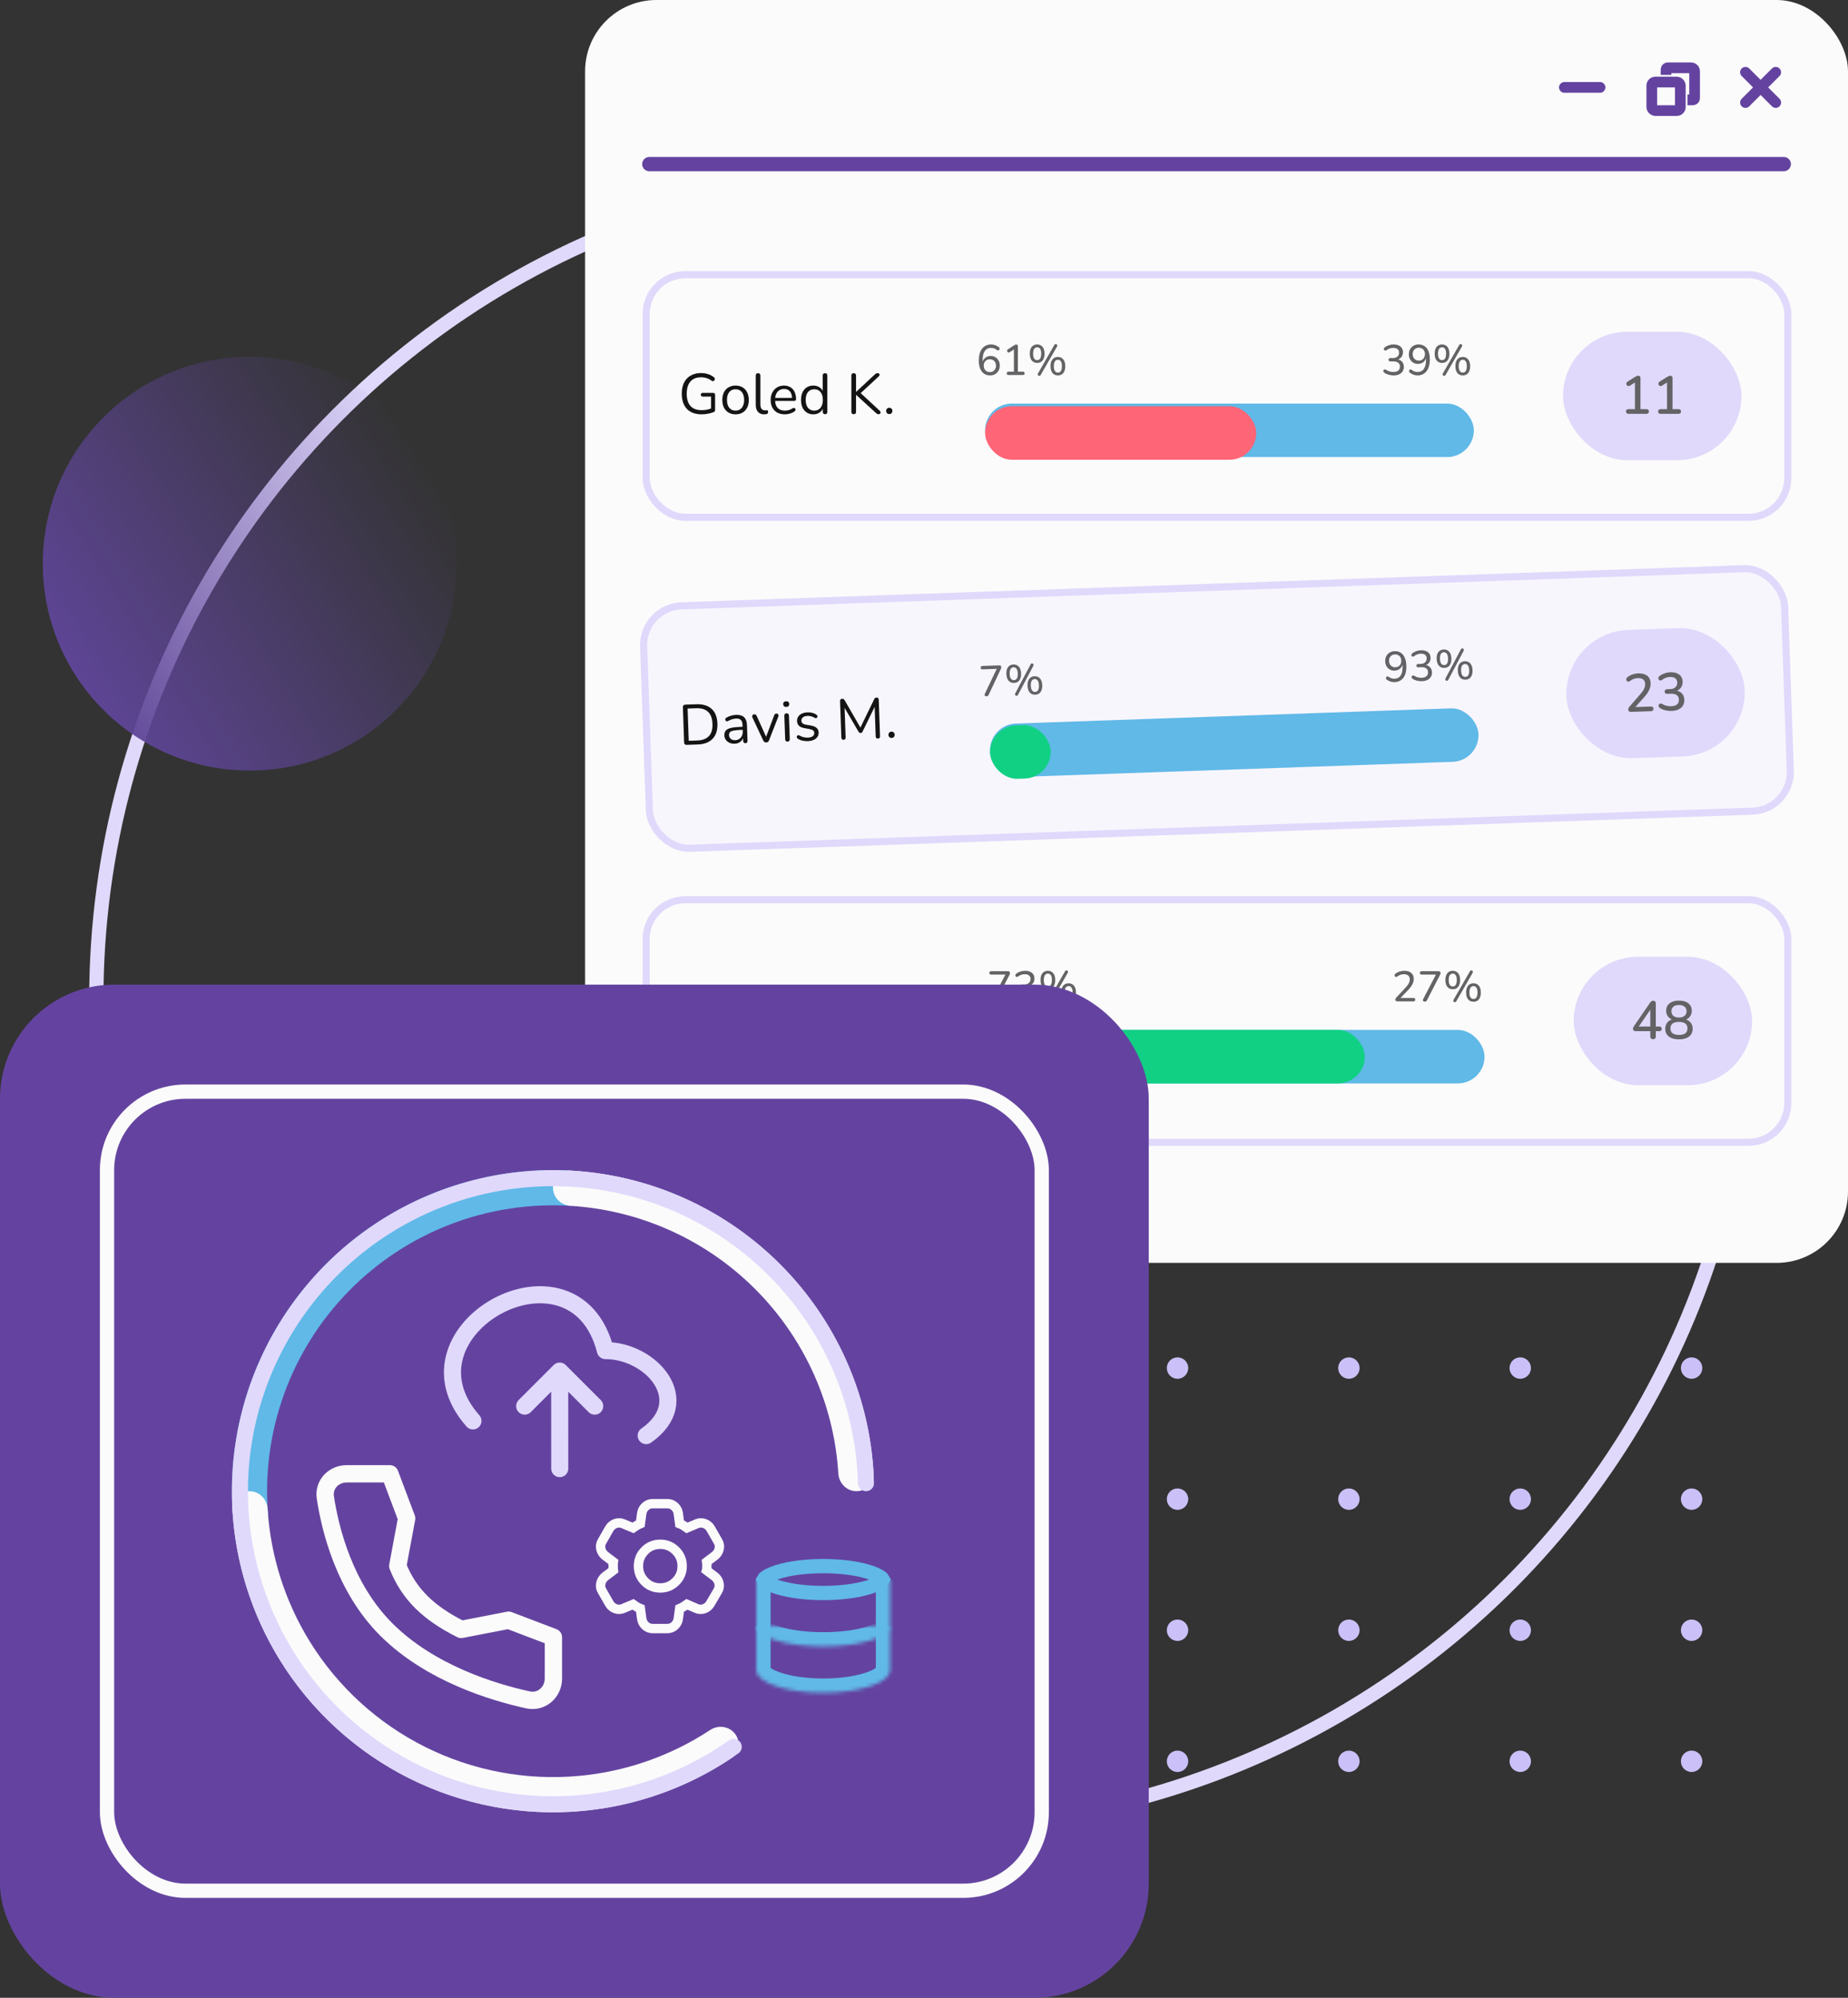 <svg width="518" height="560" viewBox="0 0 518 560" fill="none" xmlns="http://www.w3.org/2000/svg">
<rect x="0" y="0" width="518" height="560" fill="#333333" stroke="none"/>
<g clip-path="url(#clip0_588_7090)">
<circle cx="259" cy="280" r="232" stroke="#E0D9FB" stroke-width="4"/>
<circle cx="70" cy="158" r="58" transform="rotate(-90 70 158)" fill="url(#paint0_linear_588_7090)"/>
<circle cx="234" cy="310" r="3" fill="#CBC0F7"/>
<circle cx="282.032" cy="310" r="3" fill="#CBC0F7"/>
<circle cx="330.063" cy="310" r="3" fill="#CBC0F7"/>
<circle cx="378.096" cy="310" r="3" fill="#CBC0F7"/>
<circle cx="426.127" cy="310" r="3" fill="#CBC0F7"/>
<circle cx="474.159" cy="310" r="3" fill="#CBC0F7"/>
<circle cx="234" cy="346.742" r="3" fill="#CBC0F7"/>
<circle cx="282.032" cy="346.742" r="3" fill="#CBC0F7"/>
<circle cx="330.063" cy="346.742" r="3" fill="#CBC0F7"/>
<circle cx="378.096" cy="346.742" r="3" fill="#CBC0F7"/>
<circle cx="426.127" cy="346.742" r="3" fill="#CBC0F7"/>
<circle cx="474.159" cy="346.742" r="3" fill="#CBC0F7"/>
<circle cx="234" cy="383.485" r="3" fill="#CBC0F7"/>
<circle cx="282.032" cy="383.485" r="3" fill="#CBC0F7"/>
<circle cx="330.063" cy="383.485" r="3" fill="#CBC0F7"/>
<circle cx="378.096" cy="383.485" r="3" fill="#CBC0F7"/>
<circle cx="426.127" cy="383.485" r="3" fill="#CBC0F7"/>
<circle cx="474.159" cy="383.485" r="3" fill="#CBC0F7"/>
<circle cx="234" cy="420.227" r="3" fill="#CBC0F7"/>
<circle cx="282.032" cy="420.227" r="3" fill="#CBC0F7"/>
<circle cx="330.063" cy="420.227" r="3" fill="#CBC0F7"/>
<circle cx="378.096" cy="420.227" r="3" fill="#CBC0F7"/>
<circle cx="426.127" cy="420.227" r="3" fill="#CBC0F7"/>
<circle cx="474.159" cy="420.227" r="3" fill="#CBC0F7"/>
<circle cx="234" cy="456.97" r="3" fill="#CBC0F7"/>
<circle cx="282.032" cy="456.97" r="3" fill="#CBC0F7"/>
<circle cx="330.063" cy="456.97" r="3" fill="#CBC0F7"/>
<circle cx="378.096" cy="456.97" r="3" fill="#CBC0F7"/>
<circle cx="426.127" cy="456.97" r="3" fill="#CBC0F7"/>
<circle cx="474.159" cy="456.97" r="3" fill="#CBC0F7"/>
<circle cx="234" cy="493.712" r="3" fill="#CBC0F7"/>
<circle cx="282.032" cy="493.712" r="3" fill="#CBC0F7"/>
<circle cx="330.063" cy="493.712" r="3" fill="#CBC0F7"/>
<circle cx="378.096" cy="493.712" r="3" fill="#CBC0F7"/>
<circle cx="426.127" cy="493.712" r="3" fill="#CBC0F7"/>
<circle cx="474.159" cy="493.712" r="3" fill="#CBC0F7"/>
<rect x="164" width="354" height="354" rx="20" fill="#FBFBFB"/>
<line x1="182" y1="46" x2="500" y2="46" stroke="#6443A0" stroke-width="4" stroke-linecap="round"/>
<line x1="438.5" y1="24.5" x2="448.5" y2="24.5" stroke="#6443A0" stroke-width="3" stroke-linecap="round"/>
<rect x="463" y="23" width="8" height="8" rx="1" stroke="#6443A0" stroke-width="3"/>
<path d="M467 19.5C467 19.224 467.224 19 467.5 19H474C474.552 19 475 19.448 475 20V27.5C475 27.776 474.776 28 474.5 28" stroke="#6443A0" stroke-width="3" stroke-linecap="square"/>
<line x1="489.257" y1="20.257" x2="497.742" y2="28.743" stroke="#6443A0" stroke-width="3" stroke-linecap="round"/>
<line x1="497.743" y1="20.257" x2="489.257" y2="28.742" stroke="#6443A0" stroke-width="3" stroke-linecap="round"/>
<rect x="181.123" y="77" width="320" height="68" rx="11" fill="#FBFBFB"/>
<rect x="181.123" y="77" width="320" height="68" rx="11" stroke="#E0D9FB" stroke-width="2"/>
<path d="M196.667 116.144C195.462 116.144 194.443 115.915 193.611 115.456C192.79 114.997 192.166 114.336 191.739 113.472C191.312 112.608 191.099 111.573 191.099 110.368C191.099 109.472 191.216 108.667 191.451 107.952C191.696 107.237 192.048 106.635 192.507 106.144C192.976 105.643 193.542 105.259 194.203 104.992C194.875 104.715 195.632 104.576 196.475 104.576C197.147 104.576 197.798 104.672 198.427 104.864C199.056 105.045 199.616 105.339 200.107 105.744C200.235 105.84 200.315 105.947 200.347 106.064C200.379 106.181 200.374 106.299 200.331 106.416C200.299 106.533 200.24 106.635 200.155 106.72C200.08 106.795 199.979 106.837 199.851 106.848C199.734 106.859 199.611 106.821 199.483 106.736C199.046 106.395 198.582 106.149 198.091 106C197.6 105.84 197.056 105.76 196.459 105.76C195.606 105.76 194.88 105.941 194.283 106.304C193.696 106.667 193.248 107.189 192.939 107.872C192.64 108.555 192.491 109.387 192.491 110.368C192.491 111.861 192.838 113.003 193.531 113.792C194.235 114.581 195.291 114.976 196.699 114.976C197.211 114.976 197.712 114.928 198.203 114.832C198.694 114.725 199.158 114.581 199.595 114.4L199.307 115.152V111.168H197.019C196.827 111.168 196.683 111.12 196.587 111.024C196.491 110.928 196.443 110.8 196.443 110.64C196.443 110.469 196.491 110.341 196.587 110.256C196.683 110.171 196.827 110.128 197.019 110.128H199.883C200.064 110.128 200.203 110.176 200.299 110.272C200.395 110.368 200.443 110.507 200.443 110.688V114.864C200.443 115.024 200.416 115.157 200.363 115.264C200.31 115.371 200.219 115.451 200.091 115.504C199.643 115.685 199.104 115.84 198.475 115.968C197.856 116.085 197.254 116.144 196.667 116.144ZM206.18 116.144C205.423 116.144 204.767 115.979 204.212 115.648C203.658 115.317 203.226 114.853 202.916 114.256C202.618 113.648 202.468 112.933 202.468 112.112C202.468 111.493 202.554 110.939 202.724 110.448C202.895 109.947 203.146 109.52 203.476 109.168C203.807 108.816 204.196 108.549 204.644 108.368C205.103 108.176 205.615 108.08 206.18 108.08C206.938 108.08 207.594 108.245 208.148 108.576C208.703 108.907 209.13 109.376 209.428 109.984C209.738 110.581 209.892 111.291 209.892 112.112C209.892 112.731 209.807 113.285 209.636 113.776C209.466 114.267 209.215 114.693 208.884 115.056C208.554 115.408 208.159 115.68 207.7 115.872C207.252 116.053 206.746 116.144 206.18 116.144ZM206.18 115.104C206.66 115.104 207.082 114.987 207.444 114.752C207.807 114.517 208.084 114.176 208.276 113.728C208.479 113.28 208.58 112.741 208.58 112.112C208.58 111.141 208.362 110.4 207.924 109.888C207.498 109.376 206.916 109.12 206.18 109.12C205.69 109.12 205.263 109.237 204.9 109.472C204.548 109.696 204.271 110.032 204.068 110.48C203.876 110.917 203.78 111.461 203.78 112.112C203.78 113.072 203.999 113.813 204.436 114.336C204.874 114.848 205.455 115.104 206.18 115.104ZM214.207 116.144C213.439 116.144 212.852 115.909 212.447 115.44C212.042 114.971 211.839 114.299 211.839 113.424V105.264C211.839 105.051 211.892 104.891 211.999 104.784C212.106 104.667 212.266 104.608 212.479 104.608C212.682 104.608 212.842 104.667 212.959 104.784C213.076 104.891 213.135 105.051 213.135 105.264V113.328C213.135 113.904 213.247 114.336 213.471 114.624C213.706 114.901 214.047 115.04 214.495 115.04C214.591 115.04 214.676 115.035 214.751 115.024C214.826 115.013 214.9 115.008 214.975 115.008C215.092 114.997 215.172 115.024 215.215 115.088C215.268 115.152 215.295 115.28 215.295 115.472C215.295 115.664 215.252 115.808 215.167 115.904C215.082 116 214.943 116.064 214.751 116.096C214.666 116.107 214.575 116.117 214.479 116.128C214.383 116.139 214.292 116.144 214.207 116.144ZM219.999 116.144C219.178 116.144 218.469 115.984 217.871 115.664C217.285 115.333 216.826 114.869 216.495 114.272C216.175 113.675 216.015 112.96 216.015 112.128C216.015 111.317 216.175 110.613 216.495 110.016C216.815 109.408 217.253 108.933 217.807 108.592C218.373 108.251 219.023 108.08 219.759 108.08C220.282 108.08 220.751 108.171 221.167 108.352C221.583 108.523 221.935 108.773 222.223 109.104C222.522 109.435 222.746 109.835 222.895 110.304C223.055 110.773 223.135 111.301 223.135 111.888C223.135 112.059 223.087 112.187 222.991 112.272C222.895 112.347 222.757 112.384 222.575 112.384H217.007V111.536H222.271L222.015 111.744C222.015 111.168 221.93 110.683 221.759 110.288C221.589 109.883 221.338 109.573 221.007 109.36C220.687 109.147 220.282 109.04 219.791 109.04C219.247 109.04 218.783 109.168 218.399 109.424C218.026 109.669 217.743 110.016 217.551 110.464C217.359 110.901 217.263 111.413 217.263 112V112.096C217.263 113.077 217.498 113.824 217.967 114.336C218.447 114.848 219.125 115.104 219.999 115.104C220.362 115.104 220.719 115.056 221.071 114.96C221.434 114.864 221.786 114.704 222.127 114.48C222.277 114.384 222.41 114.341 222.527 114.352C222.655 114.352 222.757 114.389 222.831 114.464C222.906 114.528 222.954 114.613 222.975 114.72C223.007 114.816 222.997 114.923 222.943 115.04C222.901 115.157 222.81 115.259 222.671 115.344C222.319 115.6 221.903 115.797 221.423 115.936C220.943 116.075 220.469 116.144 219.999 116.144ZM227.971 116.144C227.278 116.144 226.67 115.979 226.147 115.648C225.635 115.317 225.235 114.853 224.947 114.256C224.67 113.648 224.531 112.933 224.531 112.112C224.531 111.28 224.67 110.565 224.947 109.968C225.235 109.36 225.635 108.896 226.147 108.576C226.67 108.245 227.278 108.08 227.971 108.08C228.675 108.08 229.278 108.256 229.779 108.608C230.28 108.96 230.616 109.435 230.787 110.032H230.611V105.264C230.611 105.051 230.664 104.891 230.771 104.784C230.888 104.667 231.054 104.608 231.267 104.608C231.47 104.608 231.624 104.667 231.731 104.784C231.848 104.891 231.907 105.051 231.907 105.264V115.44C231.907 115.653 231.854 115.819 231.747 115.936C231.64 116.053 231.48 116.112 231.267 116.112C231.064 116.112 230.904 116.053 230.787 115.936C230.68 115.819 230.627 115.653 230.627 115.44V113.92L230.803 114.144C230.632 114.752 230.291 115.237 229.779 115.6C229.278 115.963 228.675 116.144 227.971 116.144ZM228.243 115.104C228.723 115.104 229.144 114.987 229.507 114.752C229.87 114.517 230.147 114.176 230.339 113.728C230.542 113.28 230.643 112.741 230.643 112.112C230.643 111.141 230.424 110.4 229.987 109.888C229.56 109.376 228.979 109.12 228.243 109.12C227.752 109.12 227.326 109.237 226.963 109.472C226.611 109.696 226.334 110.032 226.131 110.48C225.939 110.917 225.843 111.461 225.843 112.112C225.843 113.072 226.062 113.813 226.499 114.336C226.936 114.848 227.518 115.104 228.243 115.104ZM239.296 116.112C239.083 116.112 238.917 116.053 238.8 115.936C238.693 115.808 238.64 115.637 238.64 115.424V105.28C238.64 105.056 238.693 104.891 238.8 104.784C238.917 104.667 239.083 104.608 239.296 104.608C239.509 104.608 239.669 104.667 239.776 104.784C239.893 104.891 239.952 105.056 239.952 105.28V109.84H239.984L245.2 104.976C245.328 104.848 245.456 104.757 245.584 104.704C245.712 104.64 245.851 104.608 246 104.608C246.203 104.608 246.347 104.656 246.432 104.752C246.528 104.848 246.565 104.965 246.544 105.104C246.523 105.243 246.448 105.376 246.32 105.504L240.864 110.56L240.88 109.856L246.576 115.12C246.736 115.269 246.821 115.424 246.832 115.584C246.843 115.733 246.795 115.861 246.688 115.968C246.592 116.064 246.443 116.112 246.24 116.112C246.08 116.112 245.941 116.075 245.824 116C245.717 115.936 245.595 115.835 245.456 115.696L239.984 110.688H239.952V115.424C239.952 115.637 239.899 115.808 239.792 115.936C239.685 116.053 239.52 116.112 239.296 116.112ZM249.276 116.064C249.009 116.064 248.796 115.984 248.636 115.824C248.476 115.653 248.396 115.44 248.396 115.184C248.396 114.928 248.476 114.72 248.636 114.56C248.796 114.389 249.009 114.304 249.276 114.304C249.542 114.304 249.75 114.389 249.9 114.56C250.06 114.72 250.14 114.928 250.14 115.184C250.14 115.44 250.06 115.653 249.9 115.824C249.75 115.984 249.542 116.064 249.276 116.064Z" fill="#141414"/>
<path d="M277.534 105.233C276.862 105.233 276.29 105.069 275.818 104.741C275.346 104.413 274.986 103.941 274.738 103.325C274.49 102.709 274.366 101.965 274.366 101.093C274.366 100.357 274.442 99.709 274.594 99.149C274.754 98.589 274.982 98.117 275.278 97.733C275.582 97.349 275.946 97.057 276.37 96.857C276.802 96.657 277.29 96.557 277.834 96.557C278.202 96.557 278.578 96.625 278.962 96.761C279.346 96.889 279.69 97.085 279.994 97.349C280.082 97.413 280.138 97.497 280.162 97.601C280.194 97.697 280.198 97.793 280.174 97.889C280.15 97.977 280.102 98.053 280.03 98.117C279.966 98.181 279.886 98.217 279.79 98.225C279.694 98.233 279.59 98.201 279.478 98.129C279.206 97.913 278.93 97.757 278.65 97.661C278.37 97.565 278.09 97.517 277.81 97.517C277.306 97.517 276.878 97.645 276.526 97.901C276.174 98.149 275.906 98.521 275.722 99.017C275.538 99.513 275.446 100.133 275.446 100.877V101.945H275.326C275.382 101.497 275.514 101.113 275.722 100.793C275.938 100.473 276.218 100.225 276.562 100.049C276.906 99.873 277.286 99.785 277.702 99.785C278.198 99.785 278.634 99.901 279.01 100.133C279.394 100.365 279.694 100.681 279.91 101.081C280.134 101.481 280.246 101.945 280.246 102.473C280.246 103.001 280.13 103.477 279.898 103.901C279.666 104.317 279.346 104.645 278.938 104.885C278.53 105.117 278.062 105.233 277.534 105.233ZM277.462 104.309C277.806 104.309 278.106 104.233 278.362 104.081C278.618 103.929 278.818 103.717 278.962 103.445C279.114 103.173 279.19 102.861 279.19 102.509C279.19 102.157 279.114 101.845 278.962 101.573C278.818 101.301 278.618 101.089 278.362 100.937C278.106 100.785 277.806 100.709 277.462 100.709C277.118 100.709 276.818 100.785 276.562 100.937C276.306 101.089 276.102 101.301 275.95 101.573C275.806 101.845 275.734 102.157 275.734 102.509C275.734 102.861 275.806 103.173 275.95 103.445C276.102 103.717 276.306 103.929 276.562 104.081C276.818 104.233 277.118 104.309 277.462 104.309ZM282.689 105.125C282.537 105.125 282.417 105.081 282.329 104.993C282.241 104.905 282.197 104.789 282.197 104.645C282.197 104.493 282.241 104.377 282.329 104.297C282.417 104.217 282.537 104.177 282.689 104.177H284.201V97.589H284.777L283.025 98.717C282.913 98.789 282.805 98.821 282.701 98.813C282.605 98.797 282.521 98.757 282.449 98.693C282.377 98.621 282.329 98.537 282.305 98.441C282.281 98.345 282.285 98.249 282.317 98.153C282.357 98.049 282.437 97.965 282.557 97.901L284.213 96.821C284.333 96.749 284.445 96.693 284.549 96.653C284.661 96.605 284.769 96.581 284.873 96.581C284.993 96.581 285.097 96.617 285.185 96.689C285.273 96.761 285.317 96.877 285.317 97.037V104.177H286.709C286.869 104.177 286.989 104.217 287.069 104.297C287.157 104.377 287.201 104.493 287.201 104.645C287.201 104.797 287.157 104.917 287.069 105.005C286.989 105.085 286.869 105.125 286.709 105.125H282.689ZM291.708 105.113C291.644 105.225 291.564 105.297 291.468 105.329C291.38 105.369 291.292 105.377 291.204 105.353C291.116 105.337 291.04 105.293 290.976 105.221C290.92 105.157 290.888 105.077 290.88 104.981C290.872 104.885 290.896 104.781 290.952 104.669L295.536 96.701C295.6 96.589 295.676 96.513 295.764 96.473C295.852 96.433 295.94 96.425 296.028 96.449C296.116 96.465 296.188 96.509 296.244 96.581C296.308 96.645 296.348 96.725 296.364 96.821C296.38 96.917 296.356 97.021 296.292 97.133L291.708 105.113ZM290.724 101.729C290.076 101.729 289.568 101.501 289.2 101.045C288.84 100.589 288.66 99.953 288.66 99.137C288.66 98.593 288.74 98.129 288.9 97.745C289.068 97.361 289.304 97.069 289.608 96.869C289.92 96.661 290.292 96.557 290.724 96.557C291.364 96.557 291.868 96.785 292.236 97.241C292.604 97.697 292.788 98.329 292.788 99.137C292.788 99.681 292.704 100.149 292.536 100.541C292.376 100.925 292.14 101.221 291.828 101.429C291.524 101.629 291.156 101.729 290.724 101.729ZM290.724 100.949C290.964 100.949 291.168 100.885 291.336 100.757C291.504 100.621 291.632 100.421 291.72 100.157C291.808 99.885 291.852 99.545 291.852 99.137C291.852 98.537 291.752 98.089 291.552 97.793C291.352 97.489 291.076 97.337 290.724 97.337C290.492 97.337 290.288 97.405 290.112 97.541C289.944 97.669 289.812 97.869 289.716 98.141C289.628 98.405 289.584 98.737 289.584 99.137C289.584 99.745 289.684 100.201 289.884 100.505C290.092 100.801 290.372 100.949 290.724 100.949ZM296.532 105.233C295.884 105.233 295.376 105.005 295.008 104.549C294.648 104.093 294.468 103.457 294.468 102.641C294.468 102.097 294.548 101.633 294.708 101.249C294.876 100.865 295.112 100.573 295.416 100.373C295.728 100.165 296.1 100.061 296.532 100.061C297.172 100.061 297.676 100.289 298.044 100.745C298.412 101.201 298.596 101.833 298.596 102.641C298.596 103.185 298.512 103.653 298.344 104.045C298.184 104.429 297.948 104.725 297.636 104.933C297.332 105.133 296.964 105.233 296.532 105.233ZM296.532 104.453C296.772 104.453 296.976 104.389 297.144 104.261C297.312 104.125 297.44 103.925 297.528 103.661C297.616 103.389 297.66 103.049 297.66 102.641C297.66 102.041 297.56 101.593 297.36 101.297C297.16 100.993 296.884 100.841 296.532 100.841C296.3 100.841 296.096 100.909 295.92 101.045C295.752 101.173 295.62 101.373 295.524 101.645C295.436 101.909 295.392 102.241 295.392 102.641C295.392 103.249 295.492 103.705 295.692 104.009C295.9 104.305 296.18 104.453 296.532 104.453Z" fill="#636265"/>
<path d="M390.615 105.233C390.151 105.233 389.687 105.169 389.223 105.041C388.759 104.913 388.355 104.721 388.011 104.465C387.899 104.385 387.823 104.293 387.783 104.189C387.743 104.085 387.731 103.989 387.747 103.901C387.771 103.805 387.819 103.725 387.891 103.661C387.963 103.597 388.051 103.561 388.155 103.553C388.259 103.537 388.371 103.565 388.491 103.637C388.835 103.861 389.175 104.025 389.511 104.129C389.855 104.225 390.211 104.273 390.579 104.273C390.971 104.273 391.303 104.217 391.575 104.105C391.847 103.985 392.051 103.813 392.187 103.589C392.331 103.357 392.403 103.081 392.403 102.761C392.403 102.281 392.247 101.921 391.935 101.681C391.623 101.433 391.167 101.309 390.567 101.309H389.727C389.559 101.309 389.431 101.269 389.343 101.189C389.255 101.101 389.211 100.985 389.211 100.841C389.211 100.689 389.255 100.573 389.343 100.493C389.431 100.413 389.559 100.373 389.727 100.373H390.471C390.823 100.373 391.123 100.313 391.371 100.193C391.619 100.065 391.811 99.889 391.947 99.665C392.091 99.441 392.163 99.169 392.163 98.849C392.163 98.417 392.023 98.089 391.743 97.865C391.463 97.633 391.059 97.517 390.531 97.517C390.187 97.517 389.863 97.569 389.559 97.673C389.255 97.769 388.947 97.933 388.635 98.165C388.531 98.237 388.427 98.273 388.323 98.273C388.219 98.265 388.131 98.229 388.059 98.165C387.995 98.101 387.951 98.025 387.927 97.937C387.903 97.841 387.907 97.741 387.939 97.637C387.971 97.533 388.043 97.441 388.155 97.361C388.483 97.105 388.859 96.909 389.283 96.773C389.715 96.629 390.159 96.557 390.615 96.557C391.167 96.557 391.639 96.645 392.031 96.821C392.431 96.997 392.735 97.249 392.943 97.577C393.151 97.897 393.255 98.285 393.255 98.741C393.255 99.085 393.191 99.401 393.063 99.689C392.935 99.969 392.751 100.209 392.511 100.409C392.279 100.601 391.995 100.737 391.659 100.817V100.685C392.243 100.789 392.695 101.033 393.015 101.417C393.343 101.793 393.507 102.265 393.507 102.833C393.507 103.321 393.387 103.749 393.147 104.117C392.915 104.477 392.583 104.753 392.151 104.945C391.719 105.137 391.207 105.233 390.615 105.233ZM397.318 105.233C396.958 105.233 396.582 105.165 396.19 105.029C395.806 104.893 395.462 104.697 395.158 104.441C395.07 104.377 395.01 104.297 394.978 104.201C394.954 104.097 394.954 104.001 394.978 103.913C395.002 103.817 395.046 103.737 395.11 103.673C395.182 103.601 395.266 103.561 395.362 103.553C395.458 103.545 395.562 103.581 395.674 103.661C395.946 103.877 396.222 104.033 396.502 104.129C396.782 104.225 397.062 104.273 397.342 104.273C397.846 104.273 398.274 104.149 398.626 103.901C398.978 103.645 399.246 103.269 399.43 102.773C399.614 102.269 399.706 101.649 399.706 100.913V99.845H399.826C399.778 100.285 399.646 100.669 399.43 100.997C399.214 101.317 398.934 101.565 398.59 101.741C398.254 101.917 397.874 102.005 397.45 102.005C396.954 102.005 396.514 101.889 396.13 101.657C395.754 101.425 395.454 101.109 395.23 100.709C395.014 100.301 394.906 99.837 394.906 99.317C394.906 98.781 395.022 98.305 395.254 97.889C395.486 97.473 395.806 97.149 396.214 96.917C396.622 96.677 397.09 96.557 397.618 96.557C398.298 96.557 398.87 96.721 399.334 97.049C399.806 97.369 400.166 97.841 400.414 98.465C400.662 99.081 400.786 99.825 400.786 100.697C400.786 101.433 400.706 102.081 400.546 102.641C400.394 103.201 400.166 103.673 399.862 104.057C399.566 104.441 399.202 104.733 398.77 104.933C398.346 105.133 397.862 105.233 397.318 105.233ZM397.702 101.081C398.038 101.081 398.334 101.005 398.59 100.853C398.854 100.693 399.058 100.477 399.202 100.205C399.346 99.933 399.418 99.621 399.418 99.269C399.418 98.909 399.346 98.597 399.202 98.333C399.058 98.061 398.854 97.849 398.59 97.697C398.334 97.545 398.038 97.469 397.702 97.469C397.358 97.469 397.058 97.545 396.802 97.697C396.546 97.849 396.342 98.061 396.19 98.333C396.046 98.597 395.974 98.909 395.974 99.269C395.974 99.621 396.046 99.933 396.19 100.205C396.342 100.477 396.546 100.693 396.802 100.853C397.058 101.005 397.358 101.081 397.702 101.081ZM405.198 105.113C405.134 105.225 405.054 105.297 404.958 105.329C404.87 105.369 404.782 105.377 404.694 105.353C404.606 105.337 404.53 105.293 404.466 105.221C404.41 105.157 404.378 105.077 404.37 104.981C404.362 104.885 404.386 104.781 404.442 104.669L409.026 96.701C409.09 96.589 409.166 96.513 409.254 96.473C409.342 96.433 409.43 96.425 409.518 96.449C409.606 96.465 409.678 96.509 409.734 96.581C409.798 96.645 409.838 96.725 409.854 96.821C409.87 96.917 409.846 97.021 409.782 97.133L405.198 105.113ZM404.214 101.729C403.566 101.729 403.058 101.501 402.69 101.045C402.33 100.589 402.15 99.953 402.15 99.137C402.15 98.593 402.23 98.129 402.39 97.745C402.558 97.361 402.794 97.069 403.098 96.869C403.41 96.661 403.782 96.557 404.214 96.557C404.854 96.557 405.358 96.785 405.726 97.241C406.094 97.697 406.278 98.329 406.278 99.137C406.278 99.681 406.194 100.149 406.026 100.541C405.866 100.925 405.63 101.221 405.318 101.429C405.014 101.629 404.646 101.729 404.214 101.729ZM404.214 100.949C404.454 100.949 404.658 100.885 404.826 100.757C404.994 100.621 405.122 100.421 405.21 100.157C405.298 99.885 405.342 99.545 405.342 99.137C405.342 98.537 405.242 98.089 405.042 97.793C404.842 97.489 404.566 97.337 404.214 97.337C403.982 97.337 403.778 97.405 403.602 97.541C403.434 97.669 403.302 97.869 403.206 98.141C403.118 98.405 403.074 98.737 403.074 99.137C403.074 99.745 403.174 100.201 403.374 100.505C403.582 100.801 403.862 100.949 404.214 100.949ZM410.022 105.233C409.374 105.233 408.866 105.005 408.498 104.549C408.138 104.093 407.958 103.457 407.958 102.641C407.958 102.097 408.038 101.633 408.198 101.249C408.366 100.865 408.602 100.573 408.906 100.373C409.218 100.165 409.59 100.061 410.022 100.061C410.662 100.061 411.166 100.289 411.534 100.745C411.902 101.201 412.086 101.833 412.086 102.641C412.086 103.185 412.002 103.653 411.834 104.045C411.674 104.429 411.438 104.725 411.126 104.933C410.822 105.133 410.454 105.233 410.022 105.233ZM410.022 104.453C410.262 104.453 410.466 104.389 410.634 104.261C410.802 104.125 410.93 103.925 411.018 103.661C411.106 103.389 411.15 103.049 411.15 102.641C411.15 102.041 411.05 101.593 410.85 101.297C410.65 100.993 410.374 100.841 410.022 100.841C409.79 100.841 409.586 100.909 409.41 101.045C409.242 101.173 409.11 101.373 409.014 101.645C408.926 101.909 408.882 102.241 408.882 102.641C408.882 103.249 408.982 103.705 409.182 104.009C409.39 104.305 409.67 104.453 410.022 104.453Z" fill="#636265"/>
<rect x="276.123" y="113.125" width="137" height="15" rx="7.5" fill="#60B9E7"/>
<rect x="276.123" y="113.875" width="76" height="15" rx="7.5" fill="#FE6577"/>
<rect x="438.123" y="93" width="50" height="36" rx="18" fill="#E0D9FB"/>
<path d="M456.448 116C456.238 116 456.073 115.94 455.953 115.82C455.833 115.7 455.773 115.54 455.773 115.34C455.773 115.13 455.833 114.97 455.953 114.86C456.073 114.75 456.238 114.695 456.448 114.695H458.278V106.715H459.058L456.868 108.11C456.708 108.2 456.558 108.235 456.418 108.215C456.288 108.195 456.173 108.14 456.073 108.05C455.983 107.96 455.918 107.85 455.878 107.72C455.848 107.59 455.858 107.455 455.908 107.315C455.968 107.175 456.073 107.06 456.223 106.97L458.293 105.665C458.463 105.565 458.623 105.485 458.773 105.425C458.933 105.355 459.083 105.32 459.223 105.32C459.393 105.32 459.533 105.37 459.643 105.47C459.763 105.56 459.823 105.715 459.823 105.935V114.695H461.503C461.723 114.695 461.893 114.75 462.013 114.86C462.133 114.97 462.193 115.13 462.193 115.34C462.193 115.55 462.133 115.715 462.013 115.835C461.893 115.945 461.723 116 461.503 116H456.448ZM465.442 116C465.232 116 465.067 115.94 464.947 115.82C464.827 115.7 464.767 115.54 464.767 115.34C464.767 115.13 464.827 114.97 464.947 114.86C465.067 114.75 465.232 114.695 465.442 114.695H467.272V106.715H468.052L465.862 108.11C465.702 108.2 465.552 108.235 465.412 108.215C465.282 108.195 465.167 108.14 465.067 108.05C464.977 107.96 464.912 107.85 464.872 107.72C464.842 107.59 464.852 107.455 464.902 107.315C464.962 107.175 465.067 107.06 465.217 106.97L467.287 105.665C467.457 105.565 467.617 105.485 467.767 105.425C467.927 105.355 468.077 105.32 468.217 105.32C468.387 105.32 468.527 105.37 468.637 105.47C468.757 105.56 468.817 105.715 468.817 105.935V114.695H470.497C470.717 114.695 470.887 114.75 471.007 114.86C471.127 114.97 471.187 115.13 471.187 115.34C471.187 115.55 471.127 115.715 471.007 115.835C470.887 115.945 470.717 116 470.497 116H465.442Z" fill="#636265"/>
<rect x="180.034" y="170.202" width="320" height="68" rx="11" transform="rotate(-2 180.034 170.202)" fill="#F8F6FD"/>
<rect x="180.034" y="170.202" width="320" height="68" rx="11" transform="rotate(-2 180.034 170.202)" stroke="#E0D9FB" stroke-width="2"/>
<path d="M192.501 208.791C192.266 208.799 192.083 208.746 191.951 208.634C191.829 208.51 191.764 208.331 191.756 208.096L191.413 198.262C191.404 198.028 191.457 197.85 191.57 197.728C191.693 197.596 191.872 197.526 192.107 197.517L195.193 197.41C197.016 197.346 198.44 197.777 199.465 198.701C200.49 199.626 201.034 201.005 201.098 202.839C201.13 203.756 201.031 204.57 200.799 205.283C200.578 205.984 200.231 206.583 199.757 207.08C199.284 207.577 198.699 207.96 198.004 208.23C197.309 208.5 196.504 208.651 195.587 208.683L192.501 208.791ZM193.053 207.651L195.452 207.567C196.198 207.541 196.84 207.422 197.377 207.211C197.924 207 198.373 206.702 198.722 206.316C199.082 205.93 199.343 205.451 199.504 204.88C199.666 204.298 199.733 203.634 199.707 202.887C199.655 201.384 199.247 200.273 198.486 199.552C197.724 198.821 196.607 198.481 195.136 198.532L192.738 198.616L193.053 207.651ZM205.924 208.466C205.391 208.484 204.908 208.4 204.475 208.212C204.052 208.014 203.711 207.737 203.453 207.383C203.195 207.03 203.059 206.629 203.043 206.181C203.023 205.605 203.151 205.147 203.427 204.807C203.714 204.466 204.191 204.214 204.858 204.052C205.535 203.89 206.46 203.788 207.633 203.747L208.352 203.722L208.382 204.57L207.678 204.594C206.815 204.624 206.134 204.691 205.636 204.794C205.148 204.885 204.807 205.031 204.611 205.23C204.426 205.428 204.339 205.704 204.351 206.055C204.367 206.492 204.528 206.844 204.837 207.111C205.155 207.377 205.576 207.501 206.098 207.483C206.525 207.468 206.894 207.354 207.207 207.14C207.53 206.926 207.777 206.64 207.946 206.282C208.125 205.924 208.207 205.515 208.191 205.057L208.127 203.234C208.104 202.573 207.954 202.103 207.678 201.825C207.401 201.535 206.959 201.401 206.351 201.423C205.978 201.436 205.606 201.497 205.237 201.606C204.867 201.715 204.478 201.883 204.07 202.111C203.923 202.191 203.796 202.222 203.689 202.204C203.581 202.176 203.494 202.12 203.427 202.037C203.36 201.954 203.319 201.859 203.305 201.753C203.29 201.636 203.307 201.524 203.357 201.415C203.417 201.306 203.51 201.218 203.636 201.149C204.097 200.898 204.554 200.712 205.009 200.589C205.464 200.466 205.899 200.398 206.315 200.383C206.986 200.36 207.544 200.452 207.989 200.661C208.434 200.859 208.771 201.178 208.999 201.618C209.228 202.048 209.354 202.609 209.378 203.302L209.53 207.636C209.537 207.849 209.49 208.016 209.387 208.137C209.295 208.257 209.153 208.321 208.962 208.328C208.759 208.335 208.602 208.282 208.492 208.168C208.381 208.055 208.322 207.891 208.314 207.678L208.271 206.431L208.415 206.426C208.344 206.834 208.191 207.186 207.955 207.482C207.731 207.778 207.446 208.013 207.099 208.185C206.753 208.357 206.362 208.451 205.924 208.466ZM214.772 208.125C214.591 208.131 214.429 208.089 214.288 207.998C214.145 207.896 214.022 207.74 213.919 207.53L210.927 201.167C210.847 201.01 210.815 200.861 210.831 200.722C210.848 200.583 210.908 200.468 211.012 200.379C211.115 200.29 211.263 200.243 211.455 200.236C211.625 200.23 211.76 200.263 211.859 200.334C211.957 200.405 212.047 200.535 212.128 200.725L214.975 207.045L214.543 207.06L216.989 200.555C217.057 200.36 217.138 200.224 217.231 200.146C217.325 200.068 217.462 200.026 217.643 200.02C217.814 200.014 217.943 200.052 218.031 200.134C218.13 200.216 218.187 200.326 218.203 200.464C218.229 200.592 218.212 200.736 218.154 200.898L215.582 207.472C215.515 207.688 215.408 207.852 215.263 207.964C215.128 208.064 214.964 208.118 214.772 208.125ZM220.746 207.884C220.533 207.892 220.371 207.839 220.26 207.725C220.149 207.601 220.089 207.427 220.082 207.203L219.853 200.663C219.845 200.439 219.893 200.267 219.995 200.146C220.098 200.025 220.256 199.961 220.469 199.953C220.671 199.946 220.833 199.999 220.955 200.112C221.076 200.225 221.141 200.394 221.148 200.618L221.377 207.158C221.385 207.382 221.332 207.56 221.219 207.692C221.117 207.813 220.959 207.877 220.746 207.884ZM220.406 198.162C220.14 198.172 219.93 198.109 219.775 197.976C219.621 197.832 219.54 197.637 219.531 197.392C219.522 197.136 219.59 196.942 219.735 196.809C219.879 196.665 220.085 196.588 220.351 196.579C220.628 196.569 220.839 196.632 220.982 196.765C221.136 196.888 221.217 197.077 221.226 197.333C221.234 197.578 221.167 197.778 221.023 197.933C220.889 198.076 220.684 198.153 220.406 198.162ZM226.447 207.749C225.968 207.766 225.481 207.724 224.986 207.624C224.502 207.524 224.048 207.337 223.622 207.063C223.512 206.993 223.435 206.91 223.389 206.815C223.343 206.71 223.323 206.61 223.33 206.513C223.348 206.406 223.387 206.314 223.449 206.237C223.521 206.16 223.605 206.114 223.7 206.1C223.806 206.075 223.924 206.092 224.054 206.152C224.479 206.393 224.885 206.56 225.272 206.654C225.67 206.736 226.061 206.77 226.445 206.757C227.052 206.735 227.507 206.608 227.808 206.373C228.109 206.138 228.253 205.829 228.24 205.445C228.23 205.147 228.12 204.916 227.912 204.752C227.703 204.578 227.378 204.451 226.938 204.37L225.471 204.101C224.795 203.986 224.286 203.764 223.943 203.434C223.612 203.104 223.436 202.667 223.417 202.124C223.4 201.644 223.509 201.229 223.742 200.879C223.986 200.519 224.333 200.234 224.785 200.027C225.237 199.819 225.766 199.704 226.374 199.683C226.843 199.666 227.287 199.715 227.708 199.828C228.138 199.931 228.529 200.109 228.879 200.364C228.988 200.435 229.061 200.523 229.096 200.628C229.142 200.723 229.151 200.824 229.123 200.932C229.105 201.028 229.06 201.115 228.988 201.193C228.916 201.259 228.826 201.3 228.72 201.314C228.614 201.328 228.501 201.3 228.381 201.23C228.054 201.028 227.723 200.885 227.389 200.8C227.055 200.705 226.728 200.663 226.408 200.674C225.811 200.695 225.362 200.828 225.062 201.074C224.761 201.319 224.617 201.633 224.63 202.017C224.641 202.316 224.745 202.557 224.944 202.743C225.142 202.928 225.446 203.056 225.854 203.127L227.319 203.38C228.018 203.505 228.543 203.727 228.896 204.046C229.259 204.353 229.45 204.784 229.469 205.338C229.494 206.042 229.231 206.611 228.68 207.047C228.13 207.482 227.385 207.716 226.447 207.749ZM236.46 207.368C236.268 207.374 236.117 207.326 236.007 207.223C235.896 207.11 235.837 206.952 235.83 206.749L235.473 196.531C235.466 196.318 235.514 196.156 235.617 196.046C235.72 195.936 235.867 195.877 236.059 195.871C236.229 195.865 236.364 195.897 236.462 195.969C236.571 196.029 236.671 196.137 236.762 196.294L241.431 204.392L240.952 204.409L245.029 196.006C245.109 195.843 245.195 195.728 245.289 195.66C245.382 195.582 245.52 195.54 245.701 195.534C245.882 195.528 246.028 195.576 246.138 195.679C246.249 195.782 246.307 195.94 246.315 196.153L246.672 206.371C246.679 206.573 246.631 206.735 246.529 206.856C246.436 206.966 246.289 207.024 246.086 207.031C245.895 207.038 245.743 206.99 245.633 206.887C245.522 206.774 245.464 206.616 245.456 206.413L245.143 197.426L245.526 197.413L241.791 205.052C241.721 205.193 241.645 205.297 241.561 205.364C241.489 205.42 241.378 205.451 241.228 205.456C241.079 205.461 240.961 205.433 240.873 205.372C240.786 205.311 240.708 205.218 240.639 205.092L236.331 197.718L236.715 197.705L237.03 206.707C237.037 206.91 236.989 207.072 236.886 207.193C236.794 207.303 236.652 207.361 236.46 207.368ZM249.946 206.849C249.679 206.858 249.463 206.785 249.298 206.631C249.132 206.466 249.045 206.256 249.036 206C249.027 205.744 249.099 205.533 249.254 205.368C249.408 205.192 249.618 205.099 249.884 205.09C250.151 205.08 250.362 205.158 250.517 205.324C250.682 205.478 250.77 205.683 250.779 205.939C250.788 206.195 250.715 206.411 250.561 206.587C250.417 206.752 250.212 206.839 249.946 206.849Z" fill="#141414"/>
<path d="M276.504 195.185C276.376 195.19 276.263 195.161 276.165 195.101C276.074 195.04 276.015 194.958 275.988 194.855C275.968 194.743 275.991 194.615 276.058 194.468L279.605 187.032L279.621 187.476L275.399 187.623C275.239 187.629 275.114 187.593 275.023 187.516C274.932 187.431 274.884 187.317 274.879 187.173C274.874 187.021 274.914 186.904 274.999 186.82C275.084 186.729 275.206 186.681 275.366 186.676L280.103 186.51C280.263 186.505 280.392 186.544 280.491 186.629C280.598 186.705 280.654 186.819 280.66 186.971C280.664 187.099 280.652 187.211 280.623 187.308C280.594 187.398 280.55 187.503 280.49 187.625L277.114 194.792C277.055 194.922 276.974 195.021 276.873 195.088C276.779 195.147 276.656 195.18 276.504 195.185ZM285.346 194.78C285.286 194.894 285.209 194.969 285.114 195.004C285.027 195.048 284.94 195.059 284.851 195.038C284.762 195.025 284.685 194.983 284.618 194.914C284.56 194.852 284.525 194.773 284.514 194.677C284.503 194.582 284.523 194.477 284.575 194.363L288.878 186.24C288.938 186.126 289.012 186.047 289.098 186.004C289.185 185.961 289.272 185.95 289.361 185.971C289.45 185.984 289.523 186.025 289.582 186.095C289.648 186.157 289.691 186.235 289.71 186.331C289.729 186.426 289.709 186.531 289.649 186.645L285.346 194.78ZM284.245 191.433C283.597 191.455 283.081 191.245 282.698 190.802C282.322 190.359 282.12 189.73 282.092 188.914C282.073 188.371 282.136 187.904 282.283 187.515C282.437 187.125 282.663 186.825 282.96 186.615C283.264 186.396 283.632 186.279 284.064 186.264C284.704 186.241 285.215 186.452 285.599 186.895C285.983 187.337 286.189 187.963 286.217 188.77C286.236 189.314 286.168 189.784 286.014 190.182C285.868 190.571 285.642 190.876 285.338 191.094C285.041 191.305 284.676 191.418 284.245 191.433ZM284.218 190.653C284.457 190.645 284.659 190.574 284.822 190.44C284.986 190.298 285.107 190.094 285.185 189.827C285.264 189.552 285.296 189.211 285.282 188.803C285.261 188.203 285.145 187.759 284.935 187.47C284.724 187.173 284.443 187.031 284.091 187.043C283.86 187.051 283.658 187.126 283.487 187.269C283.324 187.402 283.199 187.607 283.112 187.882C283.033 188.149 283.001 188.482 283.015 188.882C283.036 189.49 283.152 189.942 283.363 190.239C283.581 190.527 283.866 190.665 284.218 190.653ZM290.171 194.732C289.524 194.754 289.008 194.544 288.625 194.101C288.249 193.658 288.047 193.029 288.018 192.213C287.999 191.67 288.063 191.203 288.21 190.814C288.364 190.424 288.59 190.124 288.887 189.914C289.191 189.695 289.559 189.578 289.991 189.563C290.631 189.541 291.142 189.751 291.526 190.194C291.91 190.637 292.116 191.262 292.144 192.069C292.163 192.613 292.095 193.084 291.941 193.481C291.794 193.871 291.569 194.175 291.264 194.393C290.968 194.604 290.603 194.717 290.171 194.732ZM290.144 193.952C290.384 193.944 290.586 193.873 290.749 193.739C290.912 193.597 291.033 193.393 291.112 193.126C291.19 192.851 291.223 192.51 291.208 192.102C291.187 191.502 291.072 191.058 290.862 190.769C290.651 190.472 290.37 190.33 290.018 190.342C289.786 190.351 289.585 190.426 289.414 190.568C289.25 190.701 289.125 190.906 289.039 191.181C288.96 191.448 288.928 191.781 288.942 192.181C288.963 192.789 289.079 193.241 289.289 193.538C289.507 193.826 289.792 193.965 290.144 193.952Z" fill="#636265"/>
<path d="M390.896 191.214C390.536 191.227 390.158 191.172 389.761 191.05C389.373 190.927 389.022 190.743 388.71 190.498C388.619 190.437 388.557 190.359 388.521 190.264C388.494 190.161 388.49 190.065 388.511 189.977C388.532 189.88 388.573 189.798 388.635 189.732C388.704 189.658 388.787 189.615 388.882 189.603C388.978 189.592 389.083 189.624 389.198 189.701C389.477 189.907 389.759 190.053 390.042 190.139C390.325 190.226 390.606 190.264 390.886 190.254C391.39 190.236 391.813 190.097 392.157 189.837C392.499 189.569 392.754 189.184 392.921 188.682C393.087 188.172 393.157 187.549 393.132 186.813L393.094 185.746L393.214 185.742C393.182 186.183 393.063 186.572 392.859 186.907C392.654 187.234 392.383 187.492 392.045 187.68C391.716 187.868 391.339 187.969 390.915 187.984C390.419 188.001 389.976 187.9 389.584 187.682C389.2 187.463 388.889 187.158 388.651 186.766C388.421 186.366 388.297 185.906 388.279 185.386C388.26 184.85 388.359 184.371 388.577 183.947C388.794 183.523 389.103 183.188 389.502 182.942C389.902 182.688 390.365 182.551 390.893 182.533C391.572 182.509 392.15 182.653 392.625 182.965C393.108 183.268 393.484 183.727 393.754 184.342C394.023 184.949 394.173 185.688 394.203 186.56C394.229 187.295 394.172 187.946 394.031 188.511C393.899 189.076 393.688 189.556 393.397 189.95C393.115 190.344 392.761 190.649 392.336 190.864C391.92 191.078 391.44 191.195 390.896 191.214ZM391.135 187.051C391.47 187.04 391.764 186.953 392.014 186.792C392.272 186.623 392.469 186.4 392.603 186.123C392.738 185.847 392.799 185.532 392.786 185.181C392.774 184.821 392.691 184.511 392.538 184.253C392.384 183.986 392.173 183.781 391.904 183.638C391.643 183.495 391.344 183.43 391.009 183.442C390.665 183.454 390.368 183.54 390.117 183.701C389.867 183.862 389.67 184.081 389.528 184.358C389.393 184.627 389.332 184.941 389.345 185.301C389.357 185.653 389.44 185.962 389.593 186.229C389.754 186.495 389.966 186.704 390.227 186.855C390.488 186.998 390.791 187.063 391.135 187.051ZM398.578 190.946C398.115 190.962 397.649 190.914 397.181 190.803C396.712 190.691 396.302 190.513 395.949 190.269C395.835 190.193 395.755 190.104 395.712 190.001C395.668 189.899 395.653 189.803 395.666 189.715C395.686 189.618 395.732 189.536 395.801 189.47C395.871 189.403 395.958 189.364 396.061 189.353C396.165 189.333 396.278 189.357 396.4 189.425C396.752 189.637 397.097 189.789 397.437 189.881C397.784 189.965 398.141 190.001 398.509 189.988C398.901 189.974 399.231 189.907 399.499 189.785C399.766 189.656 399.964 189.477 400.092 189.248C400.228 189.011 400.29 188.733 400.279 188.413C400.262 187.933 400.094 187.579 399.774 187.35C399.453 187.113 398.993 187.005 398.394 187.026L397.554 187.055C397.386 187.061 397.257 187.026 397.166 186.949C397.075 186.864 397.027 186.749 397.022 186.606C397.017 186.454 397.057 186.336 397.142 186.253C397.227 186.17 397.353 186.126 397.521 186.12L398.265 186.094C398.617 186.082 398.914 186.011 399.158 185.883C399.401 185.746 399.587 185.563 399.715 185.335C399.851 185.106 399.914 184.832 399.903 184.512C399.888 184.08 399.736 183.757 399.449 183.543C399.161 183.321 398.753 183.219 398.225 183.238C397.881 183.25 397.559 183.313 397.259 183.427C396.959 183.534 396.657 183.709 396.353 183.951C396.252 184.027 396.149 184.067 396.045 184.07C395.941 184.066 395.852 184.033 395.777 183.971C395.711 183.91 395.665 183.835 395.637 183.748C395.61 183.653 395.611 183.553 395.639 183.448C395.667 183.343 395.736 183.248 395.845 183.165C396.164 182.897 396.533 182.688 396.952 182.538C397.379 182.379 397.82 182.291 398.276 182.275C398.827 182.256 399.302 182.327 399.7 182.49C400.106 182.652 400.419 182.893 400.638 183.213C400.857 183.526 400.974 183.91 400.99 184.366C401.002 184.71 400.949 185.028 400.831 185.32C400.713 185.604 400.538 185.85 400.305 186.059C400.08 186.259 399.801 186.404 399.468 186.496L399.463 186.364C400.05 186.448 400.511 186.676 400.844 187.048C401.185 187.413 401.365 187.879 401.385 188.446C401.402 188.934 401.297 189.366 401.07 189.742C400.851 190.11 400.529 190.398 400.103 190.604C399.678 190.811 399.17 190.925 398.578 190.946ZM405.957 190.568C405.897 190.682 405.82 190.757 405.725 190.792C405.638 190.835 405.551 190.847 405.462 190.826C405.373 190.813 405.296 190.771 405.229 190.702C405.171 190.64 405.136 190.561 405.125 190.465C405.114 190.369 405.134 190.265 405.186 190.151L409.489 182.028C409.549 181.914 409.623 181.835 409.709 181.792C409.796 181.749 409.883 181.738 409.972 181.759C410.061 181.772 410.134 181.813 410.193 181.883C410.259 181.945 410.302 182.023 410.321 182.119C410.34 182.214 410.32 182.319 410.26 182.433L405.957 190.568ZM404.856 187.221C404.208 187.243 403.692 187.033 403.309 186.59C402.933 186.147 402.731 185.518 402.702 184.702C402.683 184.159 402.747 183.692 402.894 183.303C403.048 182.913 403.274 182.613 403.571 182.402C403.875 182.184 404.243 182.067 404.675 182.052C405.315 182.029 405.826 182.24 406.21 182.683C406.594 183.125 406.8 183.751 406.828 184.558C406.847 185.102 406.779 185.572 406.625 185.97C406.479 186.359 406.253 186.663 405.948 186.882C405.652 187.093 405.287 187.205 404.856 187.221ZM404.828 186.441C405.068 186.433 405.27 186.362 405.433 186.228C405.596 186.086 405.717 185.882 405.796 185.615C405.875 185.34 405.907 184.999 405.892 184.591C405.872 183.991 405.756 183.547 405.546 183.258C405.335 182.961 405.054 182.819 404.702 182.831C404.47 182.839 404.269 182.914 404.098 183.056C403.934 183.19 403.809 183.395 403.723 183.67C403.644 183.937 403.612 184.27 403.626 184.67C403.647 185.278 403.763 185.73 403.973 186.027C404.192 186.315 404.477 186.453 404.828 186.441ZM410.782 190.52C410.135 190.542 409.619 190.332 409.235 189.889C408.86 189.446 408.658 188.817 408.629 188.001C408.61 187.458 408.674 186.991 408.82 186.602C408.975 186.212 409.201 185.912 409.497 185.702C409.802 185.483 410.17 185.366 410.602 185.351C411.241 185.329 411.753 185.539 412.137 185.982C412.52 186.425 412.726 187.05 412.755 187.857C412.774 188.401 412.706 188.872 412.552 189.269C412.405 189.659 412.18 189.963 411.875 190.181C411.578 190.392 411.214 190.505 410.782 190.52ZM410.755 189.74C410.995 189.732 411.197 189.661 411.36 189.527C411.523 189.385 411.644 189.181 411.723 188.914C411.801 188.639 411.833 188.298 411.819 187.89C411.798 187.29 411.683 186.846 411.472 186.557C411.262 186.26 410.981 186.118 410.629 186.13C410.397 186.139 410.196 186.214 410.025 186.356C409.861 186.489 409.736 186.694 409.65 186.969C409.571 187.236 409.539 187.569 409.553 187.969C409.574 188.577 409.69 189.029 409.9 189.326C410.118 189.614 410.403 189.752 410.755 189.74Z" fill="#636265"/>
<rect x="277.241" y="203.08" width="137" height="15" rx="7.5" transform="rotate(-2 277.241 203.08)" fill="#60B9E7"/>
<rect x="277.258" y="203.58" width="17" height="15" rx="7.5" transform="rotate(-2 277.258 203.58)" fill="#11D084"/>
<rect x="438.436" y="177.188" width="50" height="36" rx="18" transform="rotate(-2 438.436 177.188)" fill="#E0D9FB"/>
<path d="M457.192 199.547C456.923 199.557 456.726 199.504 456.601 199.388C456.477 199.262 456.411 199.089 456.403 198.869C456.398 198.729 456.429 198.593 456.494 198.461C456.559 198.329 456.655 198.19 456.78 198.046L459.853 194.516C460.325 193.98 460.658 193.493 460.853 193.056C461.058 192.608 461.152 192.165 461.137 191.725C461.117 191.165 460.933 190.746 460.583 190.468C460.233 190.19 459.728 190.063 459.068 190.086C458.669 190.1 458.286 190.173 457.92 190.306C457.555 190.439 457.192 190.647 456.831 190.93C456.685 191.035 456.547 191.085 456.416 191.079C456.286 191.074 456.169 191.028 456.066 190.941C455.973 190.855 455.909 190.747 455.875 190.618C455.84 190.489 455.841 190.354 455.876 190.213C455.911 190.071 456.002 189.948 456.148 189.843C456.547 189.519 457.013 189.262 457.547 189.074C458.081 188.885 458.627 188.781 459.187 188.761C459.917 188.736 460.535 188.829 461.043 189.041C461.56 189.244 461.957 189.555 462.231 189.976C462.506 190.396 462.654 190.916 462.676 191.536C462.691 191.956 462.635 192.368 462.509 192.773C462.393 193.177 462.203 193.594 461.937 194.023C461.682 194.442 461.342 194.89 460.919 195.365L458.001 198.648L457.986 198.214L462.753 198.047C462.973 198.04 463.145 198.089 463.269 198.194C463.393 198.3 463.458 198.458 463.466 198.668C463.473 198.878 463.419 199.045 463.303 199.169C463.187 199.283 463.019 199.344 462.799 199.351L457.192 199.547ZM468.554 199.286C467.995 199.305 467.422 199.25 466.837 199.12C466.252 198.981 465.739 198.764 465.299 198.469C465.135 198.374 465.021 198.258 464.956 198.12C464.901 197.972 464.887 197.838 464.912 197.717C464.938 197.586 464.994 197.474 465.081 197.381C465.178 197.287 465.296 197.233 465.435 197.218C465.574 197.193 465.731 197.228 465.904 197.322C466.343 197.567 466.769 197.742 467.183 197.848C467.597 197.943 468.024 197.983 468.463 197.968C468.943 197.951 469.345 197.867 469.67 197.716C469.995 197.564 470.233 197.351 470.383 197.075C470.544 196.8 470.617 196.472 470.604 196.092C470.584 195.522 470.379 195.104 469.99 194.838C469.61 194.561 469.065 194.435 468.356 194.46L467.336 194.495C467.107 194.503 466.93 194.454 466.806 194.349C466.682 194.233 466.616 194.07 466.609 193.86C466.602 193.66 466.656 193.503 466.772 193.389C466.888 193.265 467.061 193.199 467.291 193.191L468.16 193.161C468.59 193.146 468.952 193.063 469.247 192.913C469.542 192.752 469.765 192.539 469.915 192.274C470.076 191.998 470.15 191.67 470.136 191.291C470.118 190.781 469.935 190.397 469.586 190.139C469.246 189.871 468.757 189.748 468.117 189.77C467.707 189.784 467.319 189.853 466.953 189.976C466.597 190.098 466.23 190.306 465.85 190.6C465.703 190.705 465.56 190.755 465.419 190.75C465.289 190.734 465.172 190.688 465.069 190.612C464.976 190.525 464.908 190.417 464.863 190.289C464.829 190.16 464.834 190.025 464.879 189.883C464.924 189.741 465.02 189.618 465.166 189.513C465.575 189.188 466.042 188.937 466.566 188.759C467.089 188.57 467.631 188.466 468.191 188.447C468.89 188.422 469.494 188.511 470.001 188.714C470.519 188.916 470.914 189.217 471.189 189.618C471.473 190.018 471.625 190.503 471.645 191.073C471.66 191.502 471.593 191.895 471.446 192.25C471.298 192.606 471.078 192.914 470.787 193.174C470.506 193.424 470.157 193.606 469.741 193.721L469.735 193.556C470.469 193.65 471.044 193.93 471.46 194.396C471.877 194.852 472.097 195.435 472.122 196.144C472.143 196.764 472.012 197.309 471.729 197.779C471.455 198.239 471.047 198.598 470.506 198.857C469.964 199.116 469.314 199.259 468.554 199.286Z" fill="#636265"/>
<rect x="181.123" y="252.195" width="320" height="68" rx="11" fill="#FBFBFB"/>
<rect x="181.123" y="252.195" width="320" height="68" rx="11" stroke="#E0D9FB" stroke-width="2"/>
<path d="M195.195 291.339C194.704 291.339 194.224 291.301 193.755 291.227C193.286 291.152 192.843 291.04 192.427 290.891C192.011 290.731 191.638 290.539 191.307 290.315C191.147 290.197 191.035 290.064 190.971 289.915C190.918 289.765 190.902 289.621 190.923 289.483C190.955 289.333 191.019 289.205 191.115 289.099C191.211 288.992 191.328 288.928 191.467 288.907C191.606 288.875 191.76 288.917 191.931 289.035C192.411 289.344 192.918 289.573 193.451 289.723C193.984 289.861 194.566 289.931 195.195 289.931C196.102 289.931 196.768 289.771 197.195 289.451C197.632 289.12 197.851 288.693 197.851 288.171C197.851 287.744 197.696 287.408 197.387 287.163C197.078 286.907 196.56 286.704 195.835 286.555L194.123 286.203C193.11 285.989 192.352 285.637 191.851 285.147C191.36 284.656 191.115 283.995 191.115 283.163C191.115 282.661 191.216 282.203 191.419 281.787C191.632 281.371 191.926 281.013 192.299 280.715C192.672 280.405 193.12 280.171 193.643 280.011C194.166 279.851 194.736 279.771 195.355 279.771C196.016 279.771 196.635 279.856 197.211 280.027C197.798 280.197 198.32 280.459 198.779 280.811C198.918 280.907 199.008 281.029 199.051 281.179C199.104 281.317 199.115 281.456 199.083 281.595C199.062 281.733 199.003 281.851 198.907 281.947C198.811 282.043 198.688 282.101 198.539 282.123C198.39 282.133 198.224 282.08 198.043 281.963C197.627 281.685 197.2 281.488 196.763 281.371C196.336 281.243 195.862 281.179 195.339 281.179C194.816 281.179 194.358 281.259 193.963 281.419C193.579 281.579 193.28 281.803 193.067 282.091C192.864 282.379 192.763 282.72 192.763 283.115C192.763 283.563 192.907 283.92 193.195 284.187C193.483 284.453 193.963 284.656 194.635 284.795L196.331 285.147C197.398 285.371 198.192 285.717 198.715 286.187C199.238 286.656 199.499 287.28 199.499 288.059C199.499 288.56 199.398 289.013 199.195 289.419C198.992 289.813 198.704 290.155 198.331 290.443C197.958 290.731 197.504 290.955 196.971 291.115C196.448 291.264 195.856 291.339 195.195 291.339ZM202.044 291.307C201.788 291.307 201.591 291.237 201.452 291.099C201.314 290.949 201.244 290.747 201.244 290.491V284.091C201.244 283.824 201.314 283.621 201.452 283.483C201.591 283.344 201.783 283.275 202.028 283.275C202.284 283.275 202.476 283.344 202.604 283.483C202.743 283.621 202.812 283.824 202.812 284.091V285.403L202.636 285.051C202.85 284.485 203.18 284.043 203.628 283.723C204.076 283.403 204.615 283.243 205.244 283.243C205.895 283.243 206.423 283.397 206.828 283.707C207.234 284.016 207.511 284.491 207.66 285.131H207.436C207.639 284.544 207.986 284.085 208.476 283.755C208.967 283.413 209.538 283.243 210.188 283.243C210.786 283.243 211.276 283.36 211.66 283.595C212.044 283.819 212.332 284.165 212.524 284.635C212.716 285.093 212.812 285.675 212.812 286.379V290.491C212.812 290.747 212.738 290.949 212.588 291.099C212.45 291.237 212.252 291.307 211.996 291.307C211.74 291.307 211.543 291.237 211.404 291.099C211.266 290.949 211.196 290.747 211.196 290.491V286.459C211.196 285.797 211.079 285.312 210.844 285.003C210.62 284.693 210.247 284.539 209.724 284.539C209.138 284.539 208.674 284.741 208.332 285.147C207.991 285.552 207.82 286.112 207.82 286.827V290.491C207.82 290.747 207.751 290.949 207.612 291.099C207.474 291.237 207.276 291.307 207.02 291.307C206.764 291.307 206.562 291.237 206.412 291.099C206.274 290.949 206.204 290.747 206.204 290.491V286.459C206.204 285.797 206.092 285.312 205.868 285.003C205.644 284.693 205.271 284.539 204.748 284.539C204.162 284.539 203.698 284.741 203.356 285.147C203.026 285.552 202.86 286.112 202.86 286.827V290.491C202.86 291.035 202.588 291.307 202.044 291.307ZM215.872 291.291C215.616 291.291 215.418 291.216 215.28 291.067C215.141 290.907 215.072 290.688 215.072 290.411V284.171C215.072 283.893 215.141 283.68 215.28 283.531C215.418 283.381 215.616 283.307 215.872 283.307C216.128 283.307 216.325 283.381 216.464 283.531C216.613 283.68 216.688 283.893 216.688 284.171V290.411C216.688 290.688 216.618 290.907 216.48 291.067C216.341 291.216 216.138 291.291 215.872 291.291ZM215.872 281.643C215.552 281.643 215.301 281.563 215.12 281.403C214.949 281.243 214.864 281.019 214.864 280.731C214.864 280.432 214.949 280.208 215.12 280.059C215.301 279.899 215.552 279.819 215.872 279.819C216.192 279.819 216.437 279.899 216.608 280.059C216.789 280.208 216.88 280.432 216.88 280.731C216.88 281.019 216.789 281.243 216.608 281.403C216.437 281.563 216.192 281.643 215.872 281.643ZM222.29 291.339C221.65 291.339 221.112 291.227 220.674 291.003C220.237 290.779 219.912 290.448 219.698 290.011C219.485 289.573 219.378 289.04 219.378 288.411V284.635H218.418C218.205 284.635 218.04 284.581 217.922 284.475C217.805 284.357 217.746 284.203 217.746 284.011C217.746 283.808 217.805 283.653 217.922 283.547C218.04 283.44 218.205 283.387 218.418 283.387H219.378V281.739C219.378 281.472 219.448 281.269 219.586 281.131C219.736 280.992 219.938 280.923 220.194 280.923C220.45 280.923 220.648 280.992 220.786 281.131C220.925 281.269 220.994 281.472 220.994 281.739V283.387H222.866C223.08 283.387 223.245 283.44 223.362 283.547C223.48 283.653 223.538 283.808 223.538 284.011C223.538 284.203 223.48 284.357 223.362 284.475C223.245 284.581 223.08 284.635 222.866 284.635H220.994V288.283C220.994 288.848 221.112 289.275 221.346 289.563C221.592 289.851 221.986 289.995 222.53 289.995C222.722 289.995 222.888 289.979 223.026 289.947C223.176 289.904 223.298 289.877 223.394 289.867C223.512 289.867 223.608 289.909 223.682 289.995C223.757 290.069 223.794 290.219 223.794 290.443C223.794 290.603 223.762 290.752 223.698 290.891C223.645 291.029 223.544 291.12 223.394 291.163C223.266 291.205 223.09 291.243 222.866 291.275C222.653 291.317 222.461 291.339 222.29 291.339ZM225.747 291.307C225.491 291.307 225.293 291.237 225.155 291.099C225.016 290.949 224.947 290.747 224.947 290.491V280.619C224.947 280.352 225.016 280.149 225.155 280.011C225.293 279.872 225.491 279.803 225.747 279.803C226.003 279.803 226.2 279.872 226.339 280.011C226.488 280.149 226.563 280.352 226.563 280.619V285.051H226.339C226.573 284.453 226.941 284.005 227.443 283.707C227.944 283.397 228.52 283.243 229.171 283.243C229.789 283.243 230.301 283.36 230.707 283.595C231.123 283.819 231.432 284.165 231.635 284.635C231.837 285.093 231.939 285.675 231.939 286.379V290.491C231.939 290.747 231.869 290.949 231.731 291.099C231.592 291.237 231.395 291.307 231.139 291.307C230.872 291.307 230.669 291.237 230.531 291.099C230.392 290.949 230.323 290.747 230.323 290.491V286.475C230.323 285.803 230.189 285.312 229.923 285.003C229.667 284.693 229.261 284.539 228.707 284.539C228.056 284.539 227.533 284.741 227.139 285.147C226.755 285.552 226.563 286.096 226.563 286.779V290.491C226.563 291.035 226.291 291.307 225.747 291.307ZM238.496 291.307C238.283 291.307 238.112 291.259 237.984 291.163C237.856 291.067 237.781 290.939 237.76 290.779C237.739 290.619 237.771 290.437 237.856 290.235L242.192 280.507C242.299 280.251 242.432 280.069 242.592 279.963C242.763 279.856 242.949 279.803 243.152 279.803C243.344 279.803 243.52 279.856 243.68 279.963C243.851 280.069 243.989 280.251 244.096 280.507L248.432 290.235C248.528 290.437 248.565 290.624 248.544 290.795C248.523 290.955 248.453 291.083 248.336 291.179C248.219 291.264 248.053 291.307 247.84 291.307C247.605 291.307 247.419 291.248 247.28 291.131C247.141 291.013 247.019 290.832 246.912 290.587L245.792 287.995L246.544 288.443H239.728L240.464 287.995L239.36 290.587C239.253 290.843 239.136 291.029 239.008 291.147C238.88 291.253 238.709 291.307 238.496 291.307ZM243.12 281.755L240.704 287.483L240.304 287.099H245.952L245.584 287.483L243.152 281.755H243.12ZM251.262 291.259C250.952 291.259 250.702 291.163 250.51 290.971C250.318 290.779 250.222 290.533 250.222 290.235C250.222 289.936 250.318 289.696 250.51 289.515C250.702 289.323 250.952 289.227 251.262 289.227C251.571 289.227 251.816 289.323 251.998 289.515C252.179 289.696 252.27 289.936 252.27 290.235C252.27 290.533 252.179 290.779 251.998 290.971C251.816 291.163 251.571 291.259 251.262 291.259Z" fill="#141414"/>
<path d="M278.662 280.779C278.534 280.779 278.422 280.747 278.326 280.683C278.238 280.619 278.182 280.535 278.158 280.431C278.142 280.319 278.17 280.191 278.242 280.047L282.046 272.739V273.183H277.822C277.662 273.183 277.538 273.143 277.45 273.063C277.362 272.975 277.318 272.859 277.318 272.715C277.318 272.563 277.362 272.447 277.45 272.367C277.538 272.279 277.662 272.235 277.822 272.235H282.562C282.722 272.235 282.85 272.279 282.946 272.367C283.05 272.447 283.102 272.563 283.102 272.715C283.102 272.843 283.086 272.955 283.054 273.051C283.022 273.139 282.974 273.243 282.91 273.363L279.286 280.407C279.222 280.535 279.138 280.631 279.034 280.695C278.938 280.751 278.814 280.779 278.662 280.779ZM287.321 280.803C286.857 280.803 286.393 280.739 285.929 280.611C285.465 280.483 285.061 280.291 284.717 280.035C284.605 279.955 284.529 279.863 284.489 279.759C284.449 279.655 284.437 279.559 284.453 279.471C284.477 279.375 284.525 279.295 284.597 279.231C284.669 279.167 284.757 279.131 284.861 279.123C284.965 279.107 285.077 279.135 285.197 279.207C285.541 279.431 285.881 279.595 286.217 279.699C286.561 279.795 286.917 279.843 287.285 279.843C287.677 279.843 288.009 279.787 288.281 279.675C288.553 279.555 288.757 279.383 288.893 279.159C289.037 278.927 289.109 278.651 289.109 278.331C289.109 277.851 288.953 277.491 288.641 277.251C288.329 277.003 287.873 276.879 287.273 276.879H286.433C286.265 276.879 286.137 276.839 286.049 276.759C285.961 276.671 285.917 276.555 285.917 276.411C285.917 276.259 285.961 276.143 286.049 276.063C286.137 275.983 286.265 275.943 286.433 275.943H287.177C287.529 275.943 287.829 275.883 288.077 275.763C288.325 275.635 288.517 275.459 288.653 275.235C288.797 275.011 288.869 274.739 288.869 274.419C288.869 273.987 288.729 273.659 288.449 273.435C288.169 273.203 287.765 273.087 287.237 273.087C286.893 273.087 286.569 273.139 286.265 273.243C285.961 273.339 285.653 273.503 285.341 273.735C285.237 273.807 285.133 273.843 285.029 273.843C284.925 273.835 284.837 273.799 284.765 273.735C284.701 273.671 284.657 273.595 284.633 273.507C284.609 273.411 284.613 273.311 284.645 273.207C284.677 273.103 284.749 273.011 284.861 272.931C285.189 272.675 285.565 272.479 285.989 272.343C286.421 272.199 286.865 272.127 287.321 272.127C287.873 272.127 288.345 272.215 288.737 272.391C289.137 272.567 289.441 272.819 289.649 273.147C289.857 273.467 289.961 273.855 289.961 274.311C289.961 274.655 289.897 274.971 289.769 275.259C289.641 275.539 289.457 275.779 289.217 275.979C288.985 276.171 288.701 276.307 288.365 276.387V276.255C288.949 276.359 289.401 276.603 289.721 276.987C290.049 277.363 290.213 277.835 290.213 278.403C290.213 278.891 290.093 279.319 289.853 279.687C289.621 280.047 289.289 280.323 288.857 280.515C288.425 280.707 287.913 280.803 287.321 280.803ZM294.708 280.683C294.644 280.795 294.564 280.867 294.468 280.899C294.38 280.939 294.292 280.947 294.204 280.923C294.116 280.907 294.04 280.863 293.976 280.791C293.92 280.727 293.888 280.647 293.88 280.551C293.872 280.455 293.896 280.351 293.952 280.239L298.536 272.271C298.6 272.159 298.676 272.083 298.764 272.043C298.852 272.003 298.94 271.995 299.028 272.019C299.116 272.035 299.188 272.079 299.244 272.151C299.308 272.215 299.348 272.295 299.364 272.391C299.38 272.487 299.356 272.591 299.292 272.703L294.708 280.683ZM293.724 277.299C293.076 277.299 292.568 277.071 292.2 276.615C291.84 276.159 291.66 275.523 291.66 274.707C291.66 274.163 291.74 273.699 291.9 273.315C292.068 272.931 292.304 272.639 292.608 272.439C292.92 272.231 293.292 272.127 293.724 272.127C294.364 272.127 294.868 272.355 295.236 272.811C295.604 273.267 295.788 273.899 295.788 274.707C295.788 275.251 295.704 275.719 295.536 276.111C295.376 276.495 295.14 276.791 294.828 276.999C294.524 277.199 294.156 277.299 293.724 277.299ZM293.724 276.519C293.964 276.519 294.168 276.455 294.336 276.327C294.504 276.191 294.632 275.991 294.72 275.727C294.808 275.455 294.852 275.115 294.852 274.707C294.852 274.107 294.752 273.659 294.552 273.363C294.352 273.059 294.076 272.907 293.724 272.907C293.492 272.907 293.288 272.975 293.112 273.111C292.944 273.239 292.812 273.439 292.716 273.711C292.628 273.975 292.584 274.307 292.584 274.707C292.584 275.315 292.684 275.771 292.884 276.075C293.092 276.371 293.372 276.519 293.724 276.519ZM299.532 280.803C298.884 280.803 298.376 280.575 298.008 280.119C297.648 279.663 297.468 279.027 297.468 278.211C297.468 277.667 297.548 277.203 297.708 276.819C297.876 276.435 298.112 276.143 298.416 275.943C298.728 275.735 299.1 275.631 299.532 275.631C300.172 275.631 300.676 275.859 301.044 276.315C301.412 276.771 301.596 277.403 301.596 278.211C301.596 278.755 301.512 279.223 301.344 279.615C301.184 279.999 300.948 280.295 300.636 280.503C300.332 280.703 299.964 280.803 299.532 280.803ZM299.532 280.023C299.772 280.023 299.976 279.959 300.144 279.831C300.312 279.695 300.44 279.495 300.528 279.231C300.616 278.959 300.66 278.619 300.66 278.211C300.66 277.611 300.56 277.163 300.36 276.867C300.16 276.563 299.884 276.411 299.532 276.411C299.3 276.411 299.096 276.479 298.92 276.615C298.752 276.743 298.62 276.943 298.524 277.215C298.436 277.479 298.392 277.811 298.392 278.211C298.392 278.819 298.492 279.275 298.692 279.579C298.9 279.875 299.18 280.023 299.532 280.023Z" fill="#636265"/>
<path d="M391.683 280.695C391.491 280.695 391.347 280.651 391.251 280.563C391.163 280.467 391.119 280.339 391.119 280.179C391.119 280.083 391.143 279.987 391.191 279.891C391.239 279.795 391.311 279.699 391.407 279.603L394.035 276.783C394.435 276.359 394.723 275.967 394.899 275.607C395.075 275.247 395.163 274.883 395.163 274.515C395.163 274.051 395.019 273.699 394.731 273.459C394.451 273.211 394.039 273.087 393.495 273.087C393.159 273.087 392.835 273.143 392.523 273.255C392.219 273.359 391.919 273.523 391.623 273.747C391.511 273.827 391.407 273.863 391.311 273.855C391.215 273.847 391.131 273.811 391.059 273.747C390.995 273.675 390.947 273.595 390.915 273.507C390.891 273.411 390.895 273.311 390.927 273.207C390.959 273.103 391.027 273.015 391.131 272.943C391.459 272.687 391.839 272.487 392.271 272.343C392.703 272.199 393.147 272.127 393.603 272.127C394.179 272.127 394.663 272.219 395.055 272.403C395.455 272.579 395.759 272.839 395.967 273.183C396.175 273.519 396.279 273.931 396.279 274.419C396.279 274.755 396.223 275.087 396.111 275.415C395.999 275.735 395.831 276.063 395.607 276.399C395.391 276.735 395.111 277.083 394.767 277.443L392.271 280.071V279.747H396.207C396.367 279.747 396.487 279.787 396.567 279.867C396.655 279.947 396.699 280.063 396.699 280.215C396.699 280.367 396.655 280.487 396.567 280.575C396.487 280.655 396.367 280.695 396.207 280.695H391.683ZM399.346 280.779C399.218 280.779 399.106 280.747 399.01 280.683C398.922 280.619 398.866 280.535 398.842 280.431C398.826 280.319 398.854 280.191 398.926 280.047L402.73 272.739V273.183H398.506C398.346 273.183 398.222 273.143 398.134 273.063C398.046 272.975 398.002 272.859 398.002 272.715C398.002 272.563 398.046 272.447 398.134 272.367C398.222 272.279 398.346 272.235 398.506 272.235H403.246C403.406 272.235 403.534 272.279 403.63 272.367C403.734 272.447 403.786 272.563 403.786 272.715C403.786 272.843 403.77 272.955 403.738 273.051C403.706 273.139 403.658 273.243 403.594 273.363L399.97 280.407C399.906 280.535 399.822 280.631 399.718 280.695C399.622 280.751 399.498 280.779 399.346 280.779ZM408.198 280.683C408.134 280.795 408.054 280.867 407.958 280.899C407.87 280.939 407.782 280.947 407.694 280.923C407.606 280.907 407.53 280.863 407.466 280.791C407.41 280.727 407.378 280.647 407.37 280.551C407.362 280.455 407.386 280.351 407.442 280.239L412.026 272.271C412.09 272.159 412.166 272.083 412.254 272.043C412.342 272.003 412.43 271.995 412.518 272.019C412.606 272.035 412.678 272.079 412.734 272.151C412.798 272.215 412.838 272.295 412.854 272.391C412.87 272.487 412.846 272.591 412.782 272.703L408.198 280.683ZM407.214 277.299C406.566 277.299 406.058 277.071 405.69 276.615C405.33 276.159 405.15 275.523 405.15 274.707C405.15 274.163 405.23 273.699 405.39 273.315C405.558 272.931 405.794 272.639 406.098 272.439C406.41 272.231 406.782 272.127 407.214 272.127C407.854 272.127 408.358 272.355 408.726 272.811C409.094 273.267 409.278 273.899 409.278 274.707C409.278 275.251 409.194 275.719 409.026 276.111C408.866 276.495 408.63 276.791 408.318 276.999C408.014 277.199 407.646 277.299 407.214 277.299ZM407.214 276.519C407.454 276.519 407.658 276.455 407.826 276.327C407.994 276.191 408.122 275.991 408.21 275.727C408.298 275.455 408.342 275.115 408.342 274.707C408.342 274.107 408.242 273.659 408.042 273.363C407.842 273.059 407.566 272.907 407.214 272.907C406.982 272.907 406.778 272.975 406.602 273.111C406.434 273.239 406.302 273.439 406.206 273.711C406.118 273.975 406.074 274.307 406.074 274.707C406.074 275.315 406.174 275.771 406.374 276.075C406.582 276.371 406.862 276.519 407.214 276.519ZM413.022 280.803C412.374 280.803 411.866 280.575 411.498 280.119C411.138 279.663 410.958 279.027 410.958 278.211C410.958 277.667 411.038 277.203 411.198 276.819C411.366 276.435 411.602 276.143 411.906 275.943C412.218 275.735 412.59 275.631 413.022 275.631C413.662 275.631 414.166 275.859 414.534 276.315C414.902 276.771 415.086 277.403 415.086 278.211C415.086 278.755 415.002 279.223 414.834 279.615C414.674 279.999 414.438 280.295 414.126 280.503C413.822 280.703 413.454 280.803 413.022 280.803ZM413.022 280.023C413.262 280.023 413.466 279.959 413.634 279.831C413.802 279.695 413.93 279.495 414.018 279.231C414.106 278.959 414.15 278.619 414.15 278.211C414.15 277.611 414.05 277.163 413.85 276.867C413.65 276.563 413.374 276.411 413.022 276.411C412.79 276.411 412.586 276.479 412.41 276.615C412.242 276.743 412.11 276.943 412.014 277.215C411.926 277.479 411.882 277.811 411.882 278.211C411.882 278.819 411.982 279.275 412.182 279.579C412.39 279.875 412.67 280.023 413.022 280.023Z" fill="#636265"/>
<rect x="279.123" y="288.695" width="137" height="15" rx="7.5" fill="#60B9E7"/>
<rect x="279.123" y="288.695" width="103.435" height="15" rx="7.5" fill="#11D084"/>
<rect x="441.123" y="268.195" width="50" height="36" rx="18" fill="#E0D9FB"/>
<path d="M463.363 291.3C463.123 291.3 462.933 291.235 462.793 291.105C462.653 290.965 462.583 290.775 462.583 290.535V289.05H458.563C458.313 289.05 458.113 288.995 457.963 288.885C457.813 288.775 457.738 288.605 457.738 288.375C457.738 288.245 457.768 288.105 457.828 287.955C457.898 287.805 458.018 287.61 458.188 287.37L462.553 281.025C462.663 280.855 462.788 280.73 462.928 280.65C463.068 280.56 463.228 280.515 463.408 280.515C463.618 280.515 463.788 280.58 463.918 280.71C464.058 280.83 464.128 281.02 464.128 281.28V287.745H465.073C465.313 287.745 465.488 287.8 465.598 287.91C465.718 288.02 465.778 288.18 465.778 288.39C465.778 288.61 465.718 288.775 465.598 288.885C465.488 288.995 465.313 289.05 465.073 289.05H464.128V290.535C464.128 290.775 464.058 290.965 463.918 291.105C463.788 291.235 463.603 291.3 463.363 291.3ZM462.583 287.745V282.45H462.988L459.073 288.165V287.745H462.583ZM470.617 291.33C469.817 291.33 469.127 291.215 468.547 290.985C467.977 290.755 467.537 290.42 467.227 289.98C466.927 289.53 466.777 288.995 466.777 288.375C466.777 287.875 466.877 287.435 467.077 287.055C467.277 286.665 467.557 286.35 467.917 286.11C468.277 285.87 468.692 285.72 469.162 285.66V285.93C468.512 285.79 467.992 285.485 467.602 285.015C467.222 284.535 467.032 283.965 467.032 283.305C467.032 282.715 467.177 282.21 467.467 281.79C467.767 281.36 468.187 281.035 468.727 280.815C469.267 280.595 469.897 280.485 470.617 280.485C471.347 280.485 471.982 280.595 472.522 280.815C473.062 281.035 473.477 281.36 473.767 281.79C474.067 282.21 474.217 282.715 474.217 283.305C474.217 283.745 474.127 284.15 473.947 284.52C473.777 284.88 473.532 285.185 473.212 285.435C472.892 285.675 472.517 285.835 472.087 285.915V285.66C472.797 285.76 473.367 286.055 473.797 286.545C474.237 287.025 474.457 287.635 474.457 288.375C474.457 288.995 474.302 289.53 473.992 289.98C473.692 290.42 473.257 290.755 472.687 290.985C472.117 291.215 471.427 291.33 470.617 291.33ZM470.617 290.1C471.407 290.1 472.002 289.95 472.402 289.65C472.802 289.34 473.002 288.88 473.002 288.27C473.002 287.66 472.802 287.205 472.402 286.905C472.002 286.605 471.407 286.455 470.617 286.455C469.837 286.455 469.242 286.605 468.832 286.905C468.432 287.205 468.232 287.66 468.232 288.27C468.232 288.88 468.432 289.34 468.832 289.65C469.242 289.95 469.837 290.1 470.617 290.1ZM470.617 285.225C471.067 285.225 471.447 285.155 471.757 285.015C472.077 284.865 472.322 284.66 472.492 284.4C472.662 284.13 472.747 283.815 472.747 283.455C472.747 282.915 472.557 282.49 472.177 282.18C471.807 281.87 471.287 281.715 470.617 281.715C469.947 281.715 469.427 281.87 469.057 282.18C468.687 282.49 468.502 282.915 468.502 283.455C468.502 284.005 468.687 284.44 469.057 284.76C469.427 285.07 469.947 285.225 470.617 285.225Z" fill="#636265"/>
<rect y="276" width="322" height="284" rx="32" fill="#6443A0"/>
<rect x="30" y="306" width="262" height="224" rx="22" stroke="#FBFBFB" stroke-width="4"/>
<path d="M160.708 328.181C147.811 327.362 134.888 329.329 122.82 333.95C110.751 338.571 99.819 345.736 90.767 354.96C81.715 364.183 74.755 375.247 70.362 387.401C65.968 399.554 64.243 412.511 65.304 425.39L75.131 424.581C74.186 413.112 75.722 401.575 79.634 390.753C83.546 379.931 89.744 370.079 97.804 361.866C105.864 353.653 115.599 347.273 126.345 343.158C137.092 339.044 148.598 337.292 160.083 338.021L160.708 328.181Z" fill="#60B9E7"/>
<path d="M240.07 418C242.793 418 245.014 415.791 244.865 413.072C244.309 402.938 242.042 392.958 238.149 383.558C233.626 372.639 226.997 362.718 218.64 354.36C210.282 346.003 200.361 339.374 189.442 334.851C180.042 330.958 170.062 328.691 159.928 328.135C157.209 327.986 155 330.207 155 332.93C155 335.653 157.209 337.844 159.927 338.012C168.766 338.556 177.466 340.563 185.668 343.96C195.391 347.988 204.226 353.891 211.668 361.332C219.109 368.774 225.012 377.609 229.04 387.332C232.437 395.534 234.444 404.234 234.988 413.073C235.156 415.791 237.347 418 240.07 418Z" fill="#FBFBFB"/>
<path d="M69.93 418C67.207 418 64.986 420.209 65.135 422.928C65.957 437.923 70.521 452.502 78.445 465.321C87.234 479.54 99.809 491.03 114.761 498.504C129.713 505.977 146.452 509.139 163.1 507.635C178.108 506.279 192.509 501.178 204.996 492.836C207.26 491.323 207.694 488.221 206.059 486.043C204.425 483.865 201.343 483.438 199.069 484.936C188.054 492.187 175.397 496.623 162.212 497.815C147.388 499.154 132.484 496.339 119.17 489.684C105.855 483.029 94.658 472.798 86.832 460.136C79.871 448.876 75.822 436.089 75.012 422.927C74.844 420.21 72.653 418 69.93 418Z" fill="#FBFBFB"/>
<path d="M242.75 418C243.993 418 245.003 416.992 244.972 415.75C244.485 396.283 237.695 377.475 225.59 362.169C213.019 346.275 195.452 335.088 175.732 330.42C156.012 325.752 135.294 327.876 116.931 336.448C98.569 345.019 83.636 359.537 74.551 377.651C65.466 395.766 62.76 416.416 66.872 436.259C70.983 456.102 81.671 473.977 97.205 486.991C112.739 500.004 132.21 507.394 152.467 507.964C171.973 508.514 191.108 502.708 207.002 491.456C208.016 490.738 208.22 489.326 207.476 488.33C206.733 487.334 205.325 487.132 204.31 487.848C189.229 498.495 171.087 503.987 152.594 503.466C133.35 502.924 114.852 495.904 100.095 483.541C85.337 471.178 75.184 454.197 71.278 435.346C67.372 416.495 69.943 396.877 78.574 379.669C87.204 362.46 101.39 348.668 118.835 340.525C136.279 332.382 155.961 330.365 174.695 334.799C193.429 339.234 210.118 349.861 222.06 364.961C233.537 379.471 239.985 397.296 240.47 415.75C240.503 416.992 241.507 418 242.75 418Z" fill="#E0D9FB"/>
<path d="M230.75 439C235.785 439 240.265 439.631 243.42 440.602C245.009 441.091 246.15 441.632 246.85 442.141C247.293 442.463 247.436 442.68 247.481 442.769C247.437 442.857 247.295 443.074 246.85 443.397C246.15 443.906 245.009 444.448 243.42 444.938C240.265 445.908 235.785 446.538 230.75 446.538C225.715 446.538 221.235 445.908 218.08 444.938C216.491 444.448 215.35 443.906 214.65 443.397C214.205 443.073 214.062 442.857 214.018 442.769C214.063 442.68 214.206 442.464 214.65 442.141C215.35 441.632 216.491 441.091 218.08 440.602C221.235 439.631 225.715 439 230.75 439Z" stroke="#60B9E7" stroke-width="4"/>
<mask id="path-78-inside-1_588_7090" fill="white">
<path d="M249.5 455.75C249.5 458.938 241.106 461.519 230.75 461.519C220.394 461.519 212 458.938 212 455.75"/>
</mask>
<path d="M249.5 455.75H245.5C245.5 454.654 246.211 454.371 245.673 454.762C245.223 455.089 244.315 455.551 242.832 456.007C239.916 456.904 235.643 457.519 230.75 457.519V461.519V465.519C236.212 465.519 241.315 464.844 245.185 463.653C247.095 463.065 248.932 462.284 250.38 461.231C251.74 460.241 253.5 458.439 253.5 455.75H249.5ZM230.75 461.519V457.519C225.857 457.519 221.584 456.904 218.668 456.007C217.185 455.551 216.277 455.089 215.827 454.762C215.289 454.371 216 454.654 216 455.75H212H208C208 458.439 209.76 460.241 211.12 461.231C212.568 462.284 214.405 463.065 216.315 463.653C220.185 464.844 225.288 465.519 230.75 465.519V461.519Z" fill="#60B9E7" mask="url(#path-78-inside-1_588_7090)"/>
<mask id="path-80-inside-2_588_7090" fill="white">
<path d="M249.5 442.769V468.154C249.5 471.658 241.106 474.5 230.75 474.5C220.394 474.5 212 471.658 212 468.154V442.769"/>
</mask>
<path d="M249.5 442.769H245.5V468.154H249.5H253.5V442.769H249.5ZM249.5 468.154H245.5C245.5 467.305 246.014 467.112 245.527 467.501C245.08 467.859 244.186 468.358 242.726 468.852C239.847 469.827 235.612 470.5 230.75 470.5V474.5V478.5C236.243 478.5 241.384 477.752 245.291 476.43C247.224 475.776 249.076 474.907 250.526 473.747C251.937 472.618 253.5 470.754 253.5 468.154H249.5ZM230.75 474.5V470.5C225.888 470.5 221.653 469.827 218.774 468.852C217.314 468.358 216.42 467.859 215.973 467.501C215.486 467.112 216 467.305 216 468.154H212H208C208 470.754 209.563 472.618 210.974 473.747C212.424 474.907 214.276 475.776 216.209 476.43C220.116 477.752 225.257 478.5 230.75 478.5V474.5ZM212 468.154H216V442.769H212H208V468.154H212Z" fill="#60B9E7" mask="url(#path-80-inside-2_588_7090)"/>
<path d="M142.574 454.167L129.267 456.745C120.278 452.234 114.727 447.051 111.496 438.973L113.984 425.628L109.282 413.124H97.162C93.517 413.124 90.648 416.135 91.194 419.738C92.551 428.73 96.558 445.038 108.264 456.745C120.559 469.04 138.27 474.375 148.015 476.498C151.779 477.315 155.117 474.381 155.117 470.526V458.946L142.574 454.167Z" stroke="#FBFBFB" stroke-width="4.857" stroke-linecap="round" stroke-linejoin="round"/>
<path d="M182.945 456.5C182.157 456.5 181.479 456.237 180.911 455.712C180.343 455.187 180 454.545 179.882 453.787L179.488 450.9C179.109 450.754 178.752 450.579 178.417 450.375C178.082 450.17 177.754 449.952 177.432 449.718L174.72 450.856C173.99 451.177 173.261 451.206 172.532 450.943C171.803 450.681 171.234 450.214 170.826 449.543L168.77 445.956C168.361 445.285 168.245 444.57 168.42 443.812C168.595 443.054 168.988 442.427 169.601 441.931L171.92 440.181C171.89 439.977 171.876 439.779 171.876 439.589V438.408C171.876 438.219 171.89 438.022 171.92 437.818L169.601 436.068C168.988 435.572 168.595 434.945 168.42 434.187C168.245 433.429 168.361 432.714 168.77 432.043L170.826 428.456C171.234 427.785 171.803 427.318 172.532 427.056C173.261 426.793 173.99 426.822 174.72 427.143L177.432 428.281C177.753 428.047 178.088 427.829 178.438 427.625C178.788 427.42 179.138 427.245 179.488 427.1L179.882 424.212C179.999 423.454 180.342 422.812 180.911 422.287C181.48 421.762 182.158 421.5 182.945 421.5H187.057C187.845 421.5 188.523 421.762 189.092 422.287C189.662 422.812 190.004 423.454 190.12 424.212L190.513 427.1C190.892 427.245 191.25 427.42 191.586 427.625C191.922 427.829 192.25 428.047 192.57 428.281L195.282 427.143C196.011 426.822 196.74 426.793 197.47 427.056C198.199 427.318 198.767 427.785 199.176 428.456L201.232 432.043C201.64 432.714 201.757 433.429 201.582 434.187C201.407 434.945 201.013 435.572 200.401 436.068L198.082 437.818C198.111 438.022 198.126 438.22 198.126 438.41V439.589C198.126 439.779 198.097 439.977 198.038 440.181L200.357 441.931C200.97 442.427 201.363 443.054 201.538 443.812C201.713 444.57 201.597 445.285 201.188 445.956L199.088 449.543C198.68 450.214 198.111 450.681 197.382 450.943C196.653 451.206 195.924 451.177 195.195 450.856L192.57 449.718C192.249 449.952 191.913 450.17 191.563 450.375C191.213 450.579 190.863 450.754 190.513 450.9L190.12 453.787C190.003 454.545 189.66 455.187 189.092 455.712C188.524 456.237 187.846 456.5 187.057 456.5H182.945ZM185.088 445.125C186.78 445.125 188.224 444.527 189.42 443.331C190.615 442.135 191.213 440.691 191.213 439C191.213 437.308 190.615 435.864 189.42 434.668C188.224 433.472 186.78 432.875 185.088 432.875C183.367 432.875 181.916 433.472 180.734 434.668C179.552 435.864 178.962 437.308 178.963 439C178.964 440.691 179.555 442.135 180.736 443.331C181.917 444.527 183.367 445.125 185.088 445.125Z" stroke="#FBFBFB" stroke-width="2.625"/>
<path d="M156.898 411.666L156.886 387M181.13 402.416C194.99 392.673 182.595 378.582 169.703 378.582C160.999 344.659 109.936 372.718 132.565 398.291" stroke="#E0D9FB" stroke-width="4.791" stroke-linecap="round" stroke-linejoin="round"/>
<path d="M166.695 394.147L156.884 384.336L147.073 394.147" stroke="#E0D9FB" stroke-width="4.791" stroke-linecap="round" stroke-linejoin="round"/>
</g>
<defs>
<linearGradient id="paint0_linear_588_7090" x1="50.862" y1="100.438" x2="112.137" y2="199.276" gradientUnits="userSpaceOnUse">
<stop stop-color="#5E4596"/>
<stop offset="1" stop-color="#5E4596" stop-opacity="0"/>
</linearGradient>
<clipPath id="clip0_588_7090">
<rect width="518" height="560" rx="20" fill="white"/>
</clipPath>
</defs>
</svg>
